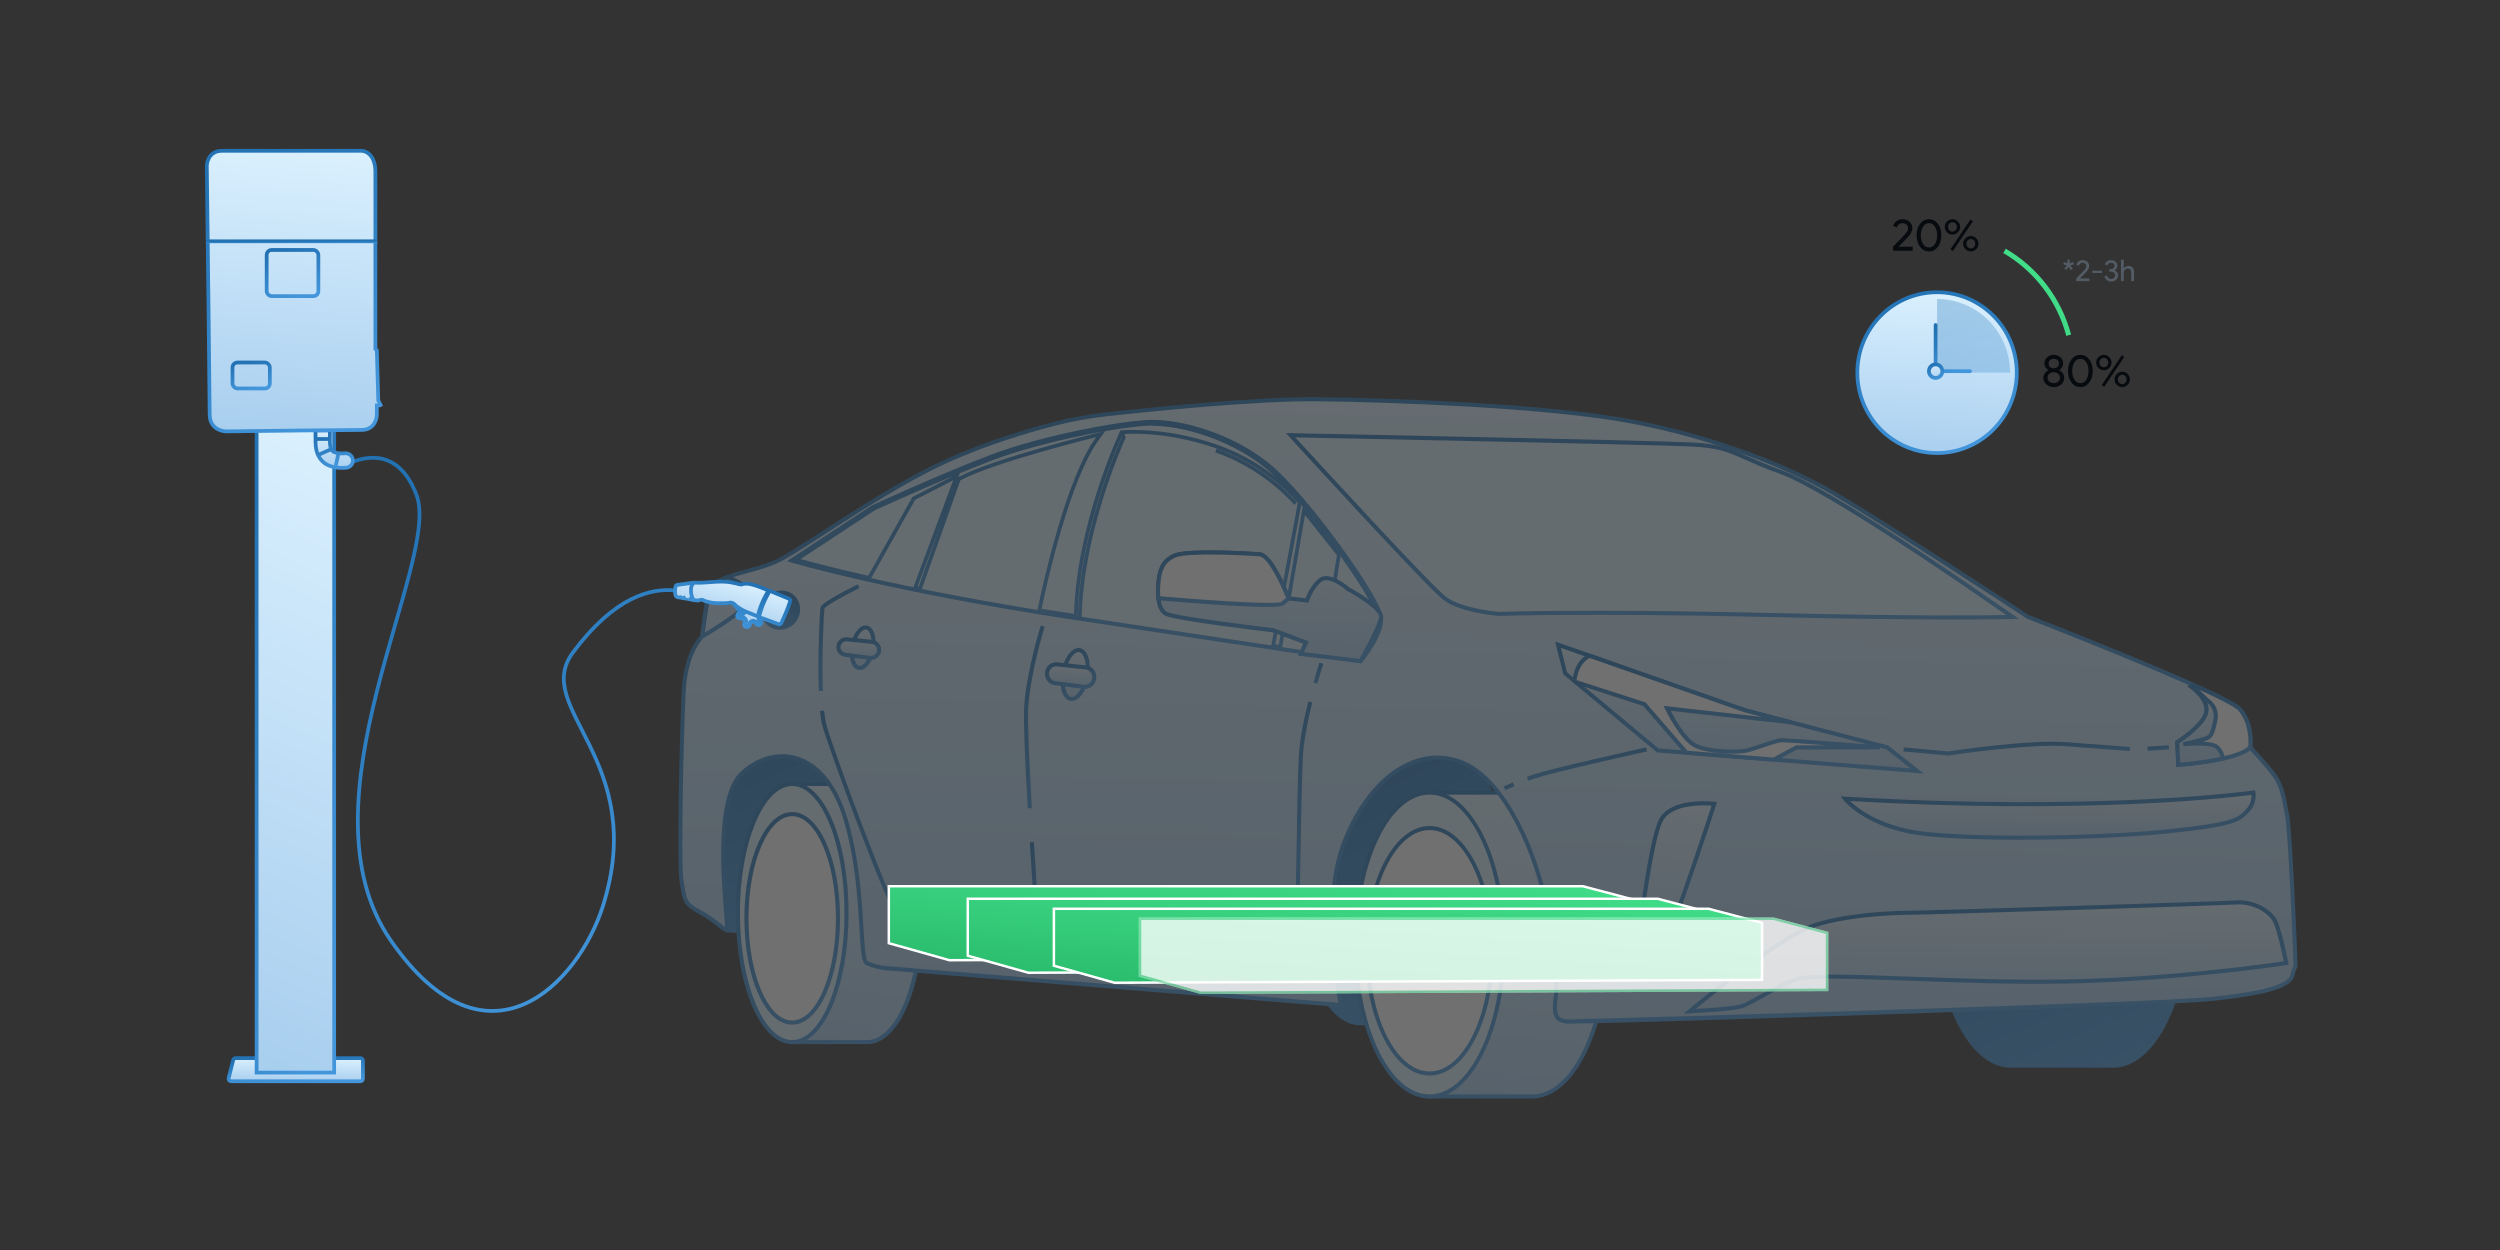 <svg width="1000" height="500" viewBox="0 0 1000 500" fill="none" xmlns="http://www.w3.org/2000/svg">
<rect x="0" y="0" width="1000" height="500" fill="#333333" stroke="none"/>
<g opacity="0.3">
<path d="M290.757 372.058L357.122 378.018C357.122 378.018 350.627 313.205 338.571 298.401C326.515 283.581 300.549 280.814 288.493 304.886C276.437 328.958 290.757 372.074 290.757 372.074V372.058Z" fill="url(#paint0_linear_13665_9053)"/>
<path d="M358.042 378.919L290.151 372.828L289.987 372.32C289.396 370.551 275.7 328.598 287.772 304.509C293.07 293.931 301.6 287.495 311.786 286.365C322.021 285.236 332.535 289.657 339.228 297.877C351.3 312.713 357.681 375.284 357.96 377.937L358.058 378.919H358.042ZM291.381 371.288L356.205 377.102C355.319 368.914 348.905 312.37 337.932 298.893C331.584 291.098 321.628 286.922 311.95 287.987C302.338 289.035 294.268 295.159 289.232 305.23C278.16 327.32 289.839 366.376 291.381 371.288Z" fill="url(#paint1_linear_13665_9053)"/>
<path d="M578.381 300.039H544.165C530.485 300.039 519.397 324.504 519.397 354.667C519.397 384.831 530.485 409.296 544.165 409.296H578.381C592.061 409.296 603.149 384.831 603.149 354.667C603.149 324.504 592.061 300.039 578.381 300.039Z" fill="url(#paint2_linear_13665_9053)"/>
<path d="M578.381 410.114H544.149C530.042 410.114 518.561 385.24 518.561 354.667C518.561 324.094 530.042 299.22 544.149 299.22H578.381C592.488 299.22 603.97 324.094 603.97 354.667C603.97 385.24 592.488 410.114 578.381 410.114ZM544.149 300.858C530.945 300.858 520.201 324.995 520.201 354.667C520.201 384.34 530.945 408.477 544.149 408.477H578.381C591.586 408.477 602.329 384.34 602.329 354.667C602.329 324.995 591.586 300.858 578.381 300.858H544.149Z" fill="url(#paint3_linear_13665_9053)"/>
<path d="M346.92 313.581H316.886V416.845H346.92C358.926 416.845 368.653 393.723 368.653 365.213C368.653 336.703 358.926 313.581 346.92 313.581Z" fill="url(#paint4_linear_13665_9053)"/>
<path d="M346.919 417.663H316.065V312.762H346.919C359.566 312.762 369.473 335.803 369.473 365.213C369.473 394.623 359.566 417.663 346.919 417.663ZM317.706 416.026H346.919C358.45 416.026 367.833 393.231 367.833 365.213C367.833 337.195 358.45 314.4 346.919 314.4H317.706V416.026Z" fill="url(#paint5_linear_13665_9053)"/>
<path d="M316.885 416.845C328.888 416.845 338.618 393.728 338.618 365.213C338.618 336.698 328.888 313.581 316.885 313.581C304.881 313.581 295.151 336.698 295.151 365.213C295.151 393.728 304.881 416.845 316.885 416.845Z" fill="#DAF0FE"/>
<path d="M316.884 417.663C304.237 417.663 294.33 394.623 294.33 365.213C294.33 335.803 304.237 312.762 316.884 312.762C329.53 312.762 339.438 335.803 339.438 365.213C339.438 394.623 329.53 417.663 316.884 417.663ZM316.884 314.4C305.353 314.4 295.97 337.195 295.97 365.213C295.97 393.231 305.353 416.026 316.884 416.026C328.415 416.026 337.797 393.231 337.797 365.213C337.797 337.195 328.415 314.4 316.884 314.4Z" fill="url(#paint6_linear_13665_9053)"/>
<path d="M316.886 409.033C326.996 409.033 335.192 390.367 335.192 367.342C335.192 344.316 326.996 325.65 316.886 325.65C306.776 325.65 298.581 344.316 298.581 367.342C298.581 390.367 306.776 409.033 316.886 409.033Z" fill="white"/>
<path d="M316.885 409.852C306.158 409.852 297.76 391.184 297.76 367.341C297.76 343.499 306.158 324.831 316.885 324.831C327.613 324.831 336.011 343.499 336.011 367.341C336.011 391.184 327.613 409.852 316.885 409.852ZM316.885 326.468C307.241 326.468 299.4 344.809 299.4 367.341C299.4 389.874 307.241 408.214 316.885 408.214C326.53 408.214 334.371 389.874 334.371 367.341C334.371 344.809 326.53 326.468 316.885 326.468Z" fill="url(#paint7_linear_13665_9053)"/>
<path d="M612.858 317.02H571.852V438.607H612.858C629.261 438.607 642.547 411.391 642.547 377.822C642.547 344.252 629.261 317.036 612.858 317.036V317.02Z" fill="url(#paint8_linear_13665_9053)"/>
<path d="M612.858 439.426H571.031V316.201H612.858C629.687 316.201 643.367 343.843 643.367 377.805C643.367 411.768 629.687 439.41 612.858 439.41V439.426ZM572.655 437.789H612.841C628.752 437.789 641.71 410.884 641.71 377.822C641.71 344.76 628.768 317.855 612.841 317.855H572.655V437.805V437.789Z" fill="url(#paint9_linear_13665_9053)"/>
<path d="M571.837 438.591C588.234 438.591 601.526 411.376 601.526 377.806C601.526 344.235 588.234 317.02 571.837 317.02C555.44 317.02 542.148 344.235 542.148 377.806C542.148 411.376 555.44 438.591 571.837 438.591Z" fill="#DAF0FE"/>
<path d="M571.836 439.426C555.007 439.426 541.327 411.784 541.327 377.822C541.327 343.859 555.007 316.218 571.836 316.218C588.666 316.218 602.345 343.859 602.345 377.822C602.345 411.784 588.666 439.426 571.836 439.426ZM571.836 317.839C555.926 317.839 542.967 344.743 542.967 377.805C542.967 410.867 555.926 437.772 571.836 437.772C587.747 437.772 600.705 410.867 600.705 377.805C600.705 344.743 587.763 317.839 571.836 317.839Z" fill="url(#paint10_linear_13665_9053)"/>
<path d="M571.835 429.405C585.641 429.405 596.833 407.425 596.833 380.311C596.833 353.198 585.641 331.218 571.835 331.218C558.029 331.218 546.837 353.198 546.837 380.311C546.837 407.425 558.029 429.405 571.835 429.405Z" fill="white"/>
<path d="M571.835 430.223C557.597 430.223 546.017 407.838 546.017 380.311C546.017 352.784 557.597 330.399 571.835 330.399C586.072 330.399 597.652 352.784 597.652 380.311C597.652 407.838 586.072 430.223 571.835 430.223ZM571.835 332.036C558.499 332.036 547.657 353.685 547.657 380.311C547.657 406.937 558.499 428.586 571.835 428.586C585.17 428.586 596.012 406.937 596.012 380.311C596.012 353.685 585.17 332.036 571.835 332.036Z" fill="url(#paint11_linear_13665_9053)"/>
<path d="M845.32 304.689H804.313C787.91 304.689 774.624 331.905 774.624 365.475C774.624 399.045 787.91 426.26 804.313 426.26H845.32C861.723 426.26 875.009 399.045 875.009 365.475C875.009 331.905 861.723 304.689 845.32 304.689Z" fill="url(#paint12_linear_13665_9053)"/>
<path d="M845.319 427.096H804.312C787.483 427.096 773.803 399.454 773.803 365.491C773.803 331.529 787.483 303.887 804.312 303.887H845.319C862.148 303.887 875.828 331.529 875.828 365.491C875.828 399.454 862.148 427.096 845.319 427.096ZM804.312 305.508C788.402 305.508 775.443 332.413 775.443 365.475C775.443 398.537 788.402 425.442 804.312 425.442H845.319C861.246 425.442 874.188 398.537 874.188 365.475C874.188 332.413 861.23 305.508 845.319 305.508H804.312Z" fill="url(#paint13_linear_13665_9053)"/>
<path d="M442.894 165.678C435.939 166.448 429.034 167.66 422.26 169.396C411.745 172.098 395.539 176.846 379.645 183.937C352.909 195.842 320.398 220.078 310.524 224.597C300.65 229.117 285.428 229.936 283.788 236.502C282.147 243.069 280.901 254.581 280.901 254.581C280.901 254.581 274.323 260.328 273.487 276.343C272.666 292.359 271.436 345.759 272.666 352.751C273.897 359.727 273.487 361.381 279.654 364.656C285.821 367.947 289.528 372.041 290.759 372.041C291.989 372.041 283.771 321.114 296.926 309.193C310.098 297.288 329.846 300.153 338.064 327.271C346.298 354.389 343.412 383.537 346.708 385.191C350.005 386.828 354.123 387.238 354.123 387.238L536.39 402.025C536.39 402.025 527.746 363.002 537.62 337.129C547.495 311.256 566.423 298.106 584.106 304.673C601.804 311.239 614.549 341.649 618.256 361.365C621.963 381.081 623.193 390.938 622.373 397.914C621.553 404.89 621.553 408.182 626.9 408.591C632.248 409.001 866.364 401.615 884.866 399.552C903.385 397.505 915.72 395.032 916.967 390.103C918.197 385.174 918.197 388.056 918.197 385.174C918.197 382.292 916.147 333.412 914.9 326.436C913.67 319.46 912.85 314.531 909.963 310.421C907.076 306.31 900.088 298.925 900.088 298.925C900.088 298.925 901.318 289.886 895.971 283.729C890.624 277.572 811.218 246.753 811.218 246.753C811.218 246.753 754.858 209.777 733.863 197.463C712.884 185.132 679.553 172.818 646.223 167.48C612.892 162.141 558.583 160.078 527.319 159.669C503.338 159.358 461.2 163.632 442.878 165.646L442.894 165.678Z" fill="url(#paint14_linear_13665_9053)"/>
<ellipse cx="312.308" cy="244.074" rx="7.613" ry="7.981" transform="rotate(36.873 312.308 244.074)" fill="url(#paint15_linear_13665_9053)"/>
<path d="M628.097 409.459C627.458 409.459 627.047 409.459 626.834 409.443C624.718 409.279 623.291 408.69 622.373 407.576C620.765 405.627 621.011 402.467 621.553 397.849C622.34 391.217 621.307 382.047 617.452 361.545C614.056 343.434 601.918 312.189 583.826 305.475C566.685 299.105 548.003 312.255 538.391 337.44C528.713 362.789 537.111 401.484 537.193 401.877L537.439 402.958L354.073 388.089C353.876 388.073 349.759 387.647 346.363 385.96C344.658 385.109 344.362 381.13 343.788 371.419C343.132 360.284 342.132 343.45 337.309 327.533C333.438 314.76 326.565 306.425 317.97 304.051C311.114 302.151 303.651 304.264 297.5 309.831C287.642 318.756 290.217 351.245 291.332 365.115C291.841 371.583 291.857 372.14 291.414 372.615L291.168 372.877H290.775C289.954 372.893 288.97 372.123 287.182 370.731C285.28 369.241 282.655 367.194 279.276 365.393C273.42 362.265 273.092 360.284 272.207 354.978C272.108 354.34 271.993 353.652 271.862 352.899C270.583 345.677 271.928 290.819 272.666 276.311C273.42 261.688 278.866 255.432 280.113 254.204C280.326 252.321 281.474 242.365 282.983 236.322C284.164 231.606 291.217 229.674 298.681 227.643C302.65 226.562 306.751 225.432 310.179 223.877C313.788 222.223 320.48 217.9 328.944 212.414C343.067 203.26 362.422 190.733 379.317 183.217C395.178 176.159 411.318 171.377 422.062 168.626C428.722 166.923 435.693 165.662 442.812 164.876C460.149 162.96 503.157 158.572 527.352 158.866C562.65 159.325 615.008 161.65 646.37 166.678C677.486 171.672 711.177 183.2 734.289 196.759C754.71 208.746 809.266 244.493 811.595 246.033C815.843 247.687 891.214 276.999 896.594 283.188C901.548 288.887 901.121 296.764 900.941 298.647C902.253 300.055 908.027 306.261 910.635 309.962C913.554 314.122 914.424 319.051 915.621 325.846L915.703 326.305C916.95 333.379 919 382.784 919 385.191C919 386.73 919 386.861 918.738 387.303C918.623 387.5 918.344 387.975 917.754 390.316C916.376 395.818 904.188 398.242 884.948 400.387C866.856 402.401 647.617 409.443 628.081 409.443L628.097 409.459ZM575.067 302.233C578.184 302.233 581.317 302.79 584.4 303.936C603.132 310.896 615.598 342.779 619.076 361.234C622.963 381.932 623.997 391.217 623.193 398.029C622.717 402.09 622.471 405.087 623.652 406.528C624.259 407.265 625.325 407.674 626.965 407.805H627.015C630.771 407.805 863.903 401.091 884.784 398.766C899.628 397.112 914.965 394.787 916.179 389.94C916.819 387.352 917.163 386.796 917.343 386.485C917.376 386.37 917.376 385.911 917.376 385.207C917.376 382.8 915.342 333.625 914.096 326.616L914.014 326.158C912.849 319.558 911.996 314.793 909.29 310.928C906.485 306.916 899.563 299.597 899.497 299.515L899.235 299.236L899.284 298.843C899.284 298.761 900.399 290.099 895.364 284.286C891.247 279.537 838.331 258.167 810.939 247.539L810.791 247.457C810.233 247.081 754.202 210.367 733.469 198.184C710.521 184.707 677.043 173.26 646.124 168.299C614.844 163.288 562.585 160.962 527.335 160.504C503.207 160.176 460.313 164.565 442.992 166.465C435.955 167.234 429.05 168.479 422.472 170.165C411.778 172.9 395.736 177.649 379.973 184.658C363.209 192.125 343.919 204.619 329.83 213.74C321.3 219.259 314.575 223.615 310.852 225.318C307.309 226.939 303.142 228.085 299.107 229.182C292.12 231.098 285.509 232.9 284.558 236.682C282.95 243.118 281.704 254.532 281.704 254.646L281.671 254.957L281.425 255.17C281.425 255.17 275.094 260.951 274.29 276.36C273.437 292.965 272.256 345.792 273.453 352.571C273.584 353.324 273.699 354.028 273.814 354.667C274.683 359.907 274.88 361.168 280.031 363.903C283.541 365.77 286.215 367.866 288.167 369.389C288.823 369.896 289.528 370.453 290.053 370.813C290.02 369.618 289.84 367.456 289.659 365.196C288.445 349.885 285.903 318.035 296.368 308.57C302.945 302.61 310.966 300.383 318.38 302.43C327.533 304.968 334.8 313.696 338.851 327.025C343.739 343.122 344.74 360.071 345.396 371.288C345.757 377.478 346.134 383.864 347.069 384.454C350.185 386.01 354.138 386.419 354.188 386.419L535.356 401.108C534.06 394.607 527.926 360.218 536.849 336.818C545.099 315.202 559.944 302.2 575.051 302.2L575.067 302.233Z" fill="url(#paint16_linear_13665_9053)"/>
<path d="M754.858 298.942L766.799 308.39L663.117 300.186L626.08 269.368L623.209 257.872L698.088 284.155L754.858 298.942Z" fill="url(#paint17_linear_13665_9053)"/>
<path d="M769.424 309.422L662.806 300.972L662.609 300.809L625.375 269.826L622.062 256.595L698.384 283.385L755.268 298.188L769.44 309.406L769.424 309.422ZM663.446 299.384L764.191 307.375L754.497 299.711L697.891 284.974L624.374 259.166L626.818 268.926L663.446 299.4V299.384Z" fill="url(#paint18_linear_13665_9053)"/>
<path d="M709.488 303.854L718.657 298.942H751.987C751.987 298.942 715.376 296.06 712.9 296.06C710.423 296.06 702.205 299.351 698.908 300.17C695.611 300.989 683.276 300.989 677.929 298.123C672.582 295.241 666.824 283.336 666.824 283.336L716.311 288.904L698.088 284.155L635.889 262.326C630.623 264.652 629.885 271.3 629.803 272.463L630.197 272.79L657.77 281.699L674.583 301.087L709.488 303.854Z" fill="white"/>
<path d="M709.652 304.69L674.173 301.873L657.295 282.403L629.672 273.413L628.951 272.823L628.983 272.397C629.082 271.022 629.886 264.079 635.561 261.573L635.856 261.442L698.367 283.385L716.525 288.118L716.23 289.722L668.252 284.319C669.908 287.463 674.304 295.241 678.323 297.403C683.424 300.137 695.398 300.203 698.712 299.384C699.909 299.089 701.812 298.434 703.829 297.763C707.454 296.535 711.21 295.257 712.9 295.257C715.377 295.257 750.561 298.025 752.053 298.139L751.988 299.777H718.871L709.669 304.706L709.652 304.69ZM674.977 300.301L709.308 303.019L718.444 298.123H730.681C722.118 297.484 713.983 296.879 712.884 296.879C711.473 296.879 707.52 298.221 704.338 299.302C702.287 299.99 700.352 300.661 699.089 300.972C695.497 301.873 683.031 301.808 677.519 298.844C671.992 295.88 666.3 284.188 666.054 283.696L665.414 282.354L704.994 286.808L697.859 284.941L635.905 263.194C631.772 265.225 630.837 270.268 630.64 272.07L658.213 280.978L674.96 300.285L674.977 300.301Z" fill="url(#paint19_linear_13665_9053)"/>
<path d="M867.544 298.173L858.981 298.692L859.081 300.326L867.644 299.808L867.544 298.173Z" fill="url(#paint20_linear_13665_9053)"/>
<path d="M779.166 302.233L761.369 300.579L761.517 298.942L779.117 300.579C781.118 300.284 811.808 295.699 826.931 296.895C838.61 297.812 848.008 298.499 851.994 298.794L851.88 300.432C847.877 300.137 838.495 299.449 826.8 298.532C811.43 297.337 779.576 302.168 779.265 302.217H779.166V302.233Z" fill="url(#paint21_linear_13665_9053)"/>
<path d="M895.985 283.746C894.509 282.059 887.456 278.505 877.992 274.248L876.647 274.723C876.647 274.723 884.044 280.061 882.404 285.399C880.764 290.738 870.889 296.895 870.889 296.895L871.299 305.934C871.299 305.934 895.165 304.297 900.102 298.958C900.102 298.958 901.333 289.919 895.985 283.762V283.746Z" fill="white"/>
<path d="M870.528 306.802L870.053 296.453L870.463 296.207C870.561 296.142 880.091 290.148 881.633 285.154C883.077 280.438 876.237 275.427 876.171 275.378L874.892 274.461L878.041 273.364L878.336 273.495C889.195 278.391 895.182 281.568 896.609 283.205C902.137 289.575 900.972 298.664 900.923 299.057L900.89 299.319L900.709 299.515C895.608 305.034 872.349 306.687 871.365 306.753L870.528 306.818V306.802ZM871.726 297.321L872.07 305.034C876.253 304.69 894.805 302.921 899.299 298.565C899.43 297.075 899.889 289.51 895.346 284.27C894.509 283.32 890.966 281.027 878.927 275.558C881.141 277.638 884.438 281.551 883.175 285.629C881.633 290.623 873.645 296.076 871.709 297.321H871.726Z" fill="url(#paint22_linear_13665_9053)"/>
<path d="M886.932 298.942C884.471 296.485 873.35 297.713 873.35 297.713C873.35 297.713 878.698 296.485 881.585 295.667C884.471 294.848 884.882 294.029 886.112 288.265C887.342 282.517 882.815 280.044 882.815 280.044L877.107 274.542L876.631 274.706C876.631 274.706 884.029 280.044 882.388 285.383C880.748 290.721 870.874 296.878 870.874 296.878L871.284 305.918C871.284 305.918 880.928 305.246 889.228 303.396C888.999 302.217 888.408 300.432 886.915 298.942H886.932Z" fill="url(#paint23_linear_13665_9053)"/>
<path d="M870.528 306.802L870.053 296.453L870.463 296.207C870.561 296.141 880.091 290.148 881.633 285.154C883.077 280.437 876.237 275.427 876.171 275.377L874.892 274.46L877.319 273.609L883.323 279.406C884.061 279.864 888.145 282.697 886.915 288.445C885.668 294.291 885.127 295.503 881.814 296.453C881.6 296.518 881.387 296.567 881.157 296.633C883.798 296.764 886.374 297.222 887.505 298.368C889.129 299.99 889.785 301.906 890.048 303.248L890.195 304.034L889.424 304.215C881.157 306.065 871.447 306.753 871.349 306.753L870.512 306.818L870.528 306.802ZM871.726 297.32L872.07 305.033C874.481 304.837 881.699 304.165 888.243 302.773C887.948 301.758 887.39 300.546 886.341 299.515C884.75 297.926 877.582 298.057 873.432 298.516L873.153 296.911C873.153 296.911 878.517 295.683 881.338 294.864C883.7 294.193 884.044 293.882 885.291 288.085C886.127 284.155 883.979 281.944 882.929 281.125C883.47 282.533 883.651 284.073 883.159 285.628C881.617 290.623 873.629 296.076 871.693 297.32H871.726Z" fill="url(#paint24_linear_13665_9053)"/>
<path d="M901.333 317.02C901.333 317.02 841.676 325.65 737.995 319.493C737.995 319.493 745.409 328.941 763.911 332.642C782.43 336.343 837.969 335.524 866.363 332.642C894.756 329.76 895.576 327.713 898.873 324.422C902.17 321.13 901.333 317.02 901.333 317.02Z" fill="url(#paint25_linear_13665_9053)"/>
<path d="M807.428 335.901C789.287 335.901 772.556 335.18 763.764 333.428C745.163 329.711 737.667 320.377 737.356 319.984L736.24 318.559L738.061 318.674C840.463 324.749 900.645 316.299 901.236 316.218L902.006 316.103L902.154 316.856C902.187 317.036 903.023 321.441 899.464 324.995L899.038 325.421C895.921 328.581 893.871 330.661 866.462 333.444C851.945 334.918 828.719 335.901 807.428 335.901ZM740.013 320.426C742.9 323.177 750.445 329.105 764.076 331.823C781.774 335.36 836.658 334.804 866.281 331.823C893.1 329.105 894.986 327.189 897.857 324.291L898.299 323.848C900.432 321.72 900.661 319.198 900.612 317.953C893.001 318.952 834.788 325.912 740.029 320.426H740.013Z" fill="url(#paint26_linear_13665_9053)"/>
<path d="M914.506 385.207C914.506 385.207 871.711 391.774 826.046 392.592C780.381 393.411 726.891 388.482 718.247 391.774C709.603 395.065 700.549 401.222 696.858 402.45C693.151 403.679 675.879 404.497 675.879 404.497C675.879 404.497 711.67 374.514 726.071 369.994C740.473 365.475 759.402 365.065 764.749 365.065C770.096 365.065 888.18 361.365 894.757 360.955C901.335 360.546 907.929 364.247 909.979 368.357C912.029 372.467 914.506 385.191 914.506 385.191V385.207Z" fill="url(#paint27_linear_13665_9053)"/>
<path d="M673.484 405.447L675.354 403.892C676.814 402.663 711.44 373.744 725.826 369.241C740.883 364.509 760.895 364.279 764.749 364.279C770.753 364.279 888.574 360.562 894.708 360.169C901.942 359.727 908.651 363.886 910.717 368.013C912.801 372.172 915.212 384.536 915.31 385.06L915.474 385.895L914.638 386.026C914.211 386.091 871.269 392.609 826.063 393.428C805.346 393.804 783.35 393.002 763.962 392.298C741.129 391.463 723.103 390.824 718.543 392.543C713.622 394.41 708.521 397.26 704.42 399.536C701.254 401.288 698.761 402.68 697.121 403.237C693.348 404.481 676.634 405.3 675.912 405.333L673.484 405.447ZM895.758 361.758C895.447 361.758 895.118 361.758 894.807 361.79C888.656 362.167 770.736 365.901 764.733 365.901C760.911 365.901 741.129 366.13 726.301 370.797C714.114 374.629 685.885 397.341 678.29 403.564C683.178 403.286 693.857 402.598 696.579 401.681C698.072 401.19 700.631 399.765 703.6 398.111C707.75 395.802 712.917 392.936 717.936 391.02C722.807 389.17 740.982 389.825 763.995 390.66C783.366 391.364 805.313 392.167 825.997 391.79C867.578 391.037 907.257 385.453 913.506 384.536C912.915 381.654 910.898 372.107 909.225 368.75C907.47 365.262 901.762 361.774 895.742 361.774L895.758 361.758Z" fill="url(#paint28_linear_13665_9053)"/>
<path d="M685.738 321.54C685.738 321.54 663.102 390.955 660.232 390.136C657.345 389.318 654.474 386.026 654.474 384.389C654.474 382.751 659.821 336.736 664.349 328.123C668.876 319.493 685.738 321.556 685.738 321.556V321.54Z" fill="url(#paint29_linear_13665_9053)"/>
<path d="M660.378 390.988C660.247 390.988 660.132 390.955 660.001 390.922C656.786 390.005 653.653 386.403 653.653 384.389C653.653 382.505 659.001 336.523 663.626 327.73C668.367 318.707 685.13 320.639 685.852 320.721L686.836 320.836L686.524 321.785C686.475 321.966 680.8 339.34 674.846 356.403C663.774 388.155 661.576 390.972 660.378 390.972V390.988ZM681.489 322.146C676.355 322.146 667.94 323.03 665.07 328.483C660.756 336.72 655.294 382.473 655.294 384.372C655.294 385.453 657.574 388.335 660.165 389.252C663.085 386.108 676.486 347.2 684.638 322.26C683.9 322.211 682.801 322.146 681.489 322.146Z" fill="url(#paint30_linear_13665_9053)"/>
<path d="M611.301 312.304L610.743 310.765C611.727 310.405 612.794 310.028 613.893 309.668C621.257 307.211 656.901 299.302 658.41 298.958L658.77 300.563C658.393 300.645 621.7 308.8 614.417 311.223C613.318 311.584 612.285 311.944 611.301 312.304Z" fill="url(#paint31_linear_13665_9053)"/>
<path d="M602.182 316.103L601.443 314.646C601.443 314.646 602.821 313.958 605.134 312.975L605.774 314.482C603.51 315.448 602.198 316.103 602.182 316.103Z" fill="url(#paint32_linear_13665_9053)"/>
<path d="M599.341 245.541C599.341 245.541 584.53 244.313 577.952 239.384C571.375 234.455 516.229 174.079 516.229 174.079C516.229 174.079 659.408 176.961 676.287 177.78C693.165 178.599 693.149 181.89 712.487 188.866C731.826 195.842 793.123 238.565 793.123 238.565L805.048 246.786C805.048 246.786 776.245 247.605 706.304 245.967C636.362 244.33 599.325 245.558 599.325 245.558L599.341 245.541Z" fill="#DAF0FE"/>
<path d="M781.921 247.801C765.912 247.801 741.177 247.605 706.304 246.786C637.183 245.165 599.752 246.36 599.375 246.376H599.326H599.276C598.67 246.327 584.153 245.066 577.461 240.056C570.9 235.143 517.886 177.109 515.639 174.636L514.359 173.228L516.262 173.26C517.689 173.293 659.639 176.142 676.337 176.961C687.802 177.518 691.673 179.237 698.71 182.381C702.155 183.904 706.419 185.82 712.767 188.113C731.991 195.056 791.09 236.175 793.6 237.91L807.591 247.539L805.082 247.605C804.934 247.605 797.651 247.801 781.921 247.801ZM638.577 244.297C655.8 244.297 678.502 244.493 706.337 245.148C764.108 246.507 794.059 246.18 802.507 246.016L792.665 239.237C792.058 238.811 731.22 196.497 712.209 189.636C705.812 187.327 701.498 185.411 698.037 183.872C690.951 180.727 687.392 179.139 676.238 178.599C660.639 177.845 535.191 175.291 518.116 174.947C526.465 184.068 572.54 234.341 578.429 238.746C584.563 243.347 598.456 244.657 599.358 244.739C600.293 244.706 613.727 244.297 638.577 244.297Z" fill="url(#paint33_linear_13665_9053)"/>
<path d="M544.212 264.439C544.212 264.439 552.856 254.171 552.446 247.179C552.036 240.203 522.413 198.298 507.191 185.984C491.969 173.653 472.22 168.724 461.116 168.724C450.011 168.724 417.091 174.882 396.522 182.693C375.953 190.504 349.2 202.818 349.2 202.818L316.689 224.172C316.689 224.172 356.597 236.077 430.246 247.179C503.894 258.265 544.212 264.439 544.212 264.439Z" fill="#DAF0FE"/>
<path d="M544.541 265.323L544.082 265.257C543.672 265.192 502.911 258.969 430.115 248.014C357.254 237.043 316.838 225.105 316.444 224.99L314.755 224.483L348.725 202.163C349.102 201.983 375.839 189.685 396.195 181.956C417.272 173.948 450.094 167.938 461.084 167.938C473.156 167.938 492.889 173.391 507.684 185.378C522.824 197.627 552.792 239.564 553.251 247.163C553.677 254.384 545.197 264.553 544.836 264.995L544.541 265.339V265.323ZM318.626 223.893C327.008 226.251 365.981 236.682 430.362 246.377C499.007 256.709 539.161 262.834 543.869 263.554C545.345 261.72 551.972 253.107 551.627 247.228C551.25 240.727 522.201 199.183 506.667 186.606C492.183 174.882 472.894 169.543 461.1 169.543C450.225 169.543 417.715 175.52 396.801 183.462C376.495 191.175 349.808 203.44 349.545 203.571L318.642 223.893H318.626Z" fill="url(#paint34_linear_13665_9053)"/>
<path d="M449.158 173.637C448.479 173.318 448.479 173.319 448.479 173.319L448.478 173.321L448.475 173.326L448.465 173.348L448.427 173.43C448.393 173.503 448.343 173.611 448.279 173.754C448.149 174.038 447.96 174.459 447.719 175.007C447.237 176.103 446.549 177.707 445.721 179.745C444.067 183.82 441.856 189.632 439.625 196.585C435.237 210.265 430.764 228.397 430.333 246.42C425.3 245.66 420.443 244.9 415.721 244.14C417.031 237.857 419.877 224.968 423.809 211.6C427.92 197.628 433.184 183.257 439.066 175.312L440.301 173.644L438.285 174.137L438.463 174.865C438.285 174.137 438.285 174.137 438.285 174.137L438.283 174.137L438.278 174.139L438.255 174.144L438.168 174.165C438.091 174.184 437.976 174.213 437.827 174.25C437.527 174.324 437.086 174.434 436.521 174.576C435.389 174.86 433.758 175.275 431.756 175.795C427.754 176.836 422.271 178.301 416.349 179.998C404.535 183.384 390.88 187.718 383.803 191.462L383.545 191.599L383.447 191.874L367.982 235.493C367.337 235.365 366.7 235.236 366.069 235.108L381.97 192.387L382.644 190.575L380.924 191.458L365.703 199.269L365.502 199.372L365.391 199.569L347.655 231.161C337.631 228.899 329.982 226.985 324.819 225.63C322.19 224.94 320.205 224.396 318.879 224.023C318.727 223.981 318.583 223.94 318.449 223.902L349.548 203.476L349.574 203.464L349.801 203.36C350.002 203.268 350.299 203.132 350.684 202.956C351.455 202.604 352.579 202.093 353.993 201.456C356.821 200.18 360.805 198.398 365.432 196.372C374.687 192.318 386.504 187.293 396.771 183.394C407.004 179.508 420.334 176.025 432.503 173.514C444.687 170.999 455.629 169.474 461.099 169.474C472.048 169.474 491.626 174.354 506.702 186.567L507.427 187.154L507.456 187.097C514.962 193.437 525.718 206.478 534.782 218.959C539.454 225.391 543.658 231.649 546.716 236.728C548.246 239.268 549.483 241.502 550.348 243.31C551.23 245.155 551.672 246.45 551.714 247.157C551.807 248.754 551.384 250.591 550.649 252.49C549.918 254.379 548.901 256.276 547.86 257.973C546.82 259.669 545.767 261.151 544.973 262.21C544.576 262.739 544.245 263.161 544.013 263.45C543.98 263.492 543.948 263.531 543.919 263.568L543.332 263.479L542.125 263.296C541.614 263.218 541.015 263.128 540.33 263.024C537.802 262.64 534.092 262.076 529.243 261.338L535.504 222.194L535.557 221.867L535.35 221.608L522.589 205.593L521.548 204.287L521.264 205.932L512.121 258.757C511.807 258.71 511.491 258.663 511.173 258.616C510.54 258.522 509.899 258.426 509.251 258.328L519.853 201.285L519.916 200.947L519.7 200.678L519.116 201.148C519.7 200.678 519.7 200.678 519.7 200.678L519.699 200.677L519.697 200.674L519.69 200.665L519.662 200.631C519.638 200.602 519.603 200.559 519.556 200.503C519.463 200.392 519.325 200.23 519.144 200.022C518.78 199.607 518.239 199.008 517.526 198.268C516.1 196.788 513.981 194.741 511.203 192.462C505.649 187.906 497.446 182.414 486.855 178.678L486.854 178.677C476.283 174.959 466.855 173.511 460.065 172.994C456.67 172.735 453.933 172.708 452.041 172.747C451.095 172.766 450.36 172.802 449.86 172.833C449.609 172.848 449.417 172.862 449.287 172.873C449.222 172.878 449.172 172.883 449.138 172.886L449.099 172.889L449.088 172.89L449.085 172.891L449.084 172.891C449.084 172.891 449.084 172.891 449.158 173.637ZM449.158 173.637L448.479 173.318L448.66 172.933L449.084 172.891L449.158 173.637Z" stroke="url(#paint35_linear_13665_9053)" stroke-width="1.5"/>
<path d="M518.247 201.426C516.509 199.396 505.24 186.852 486.344 180.204M449.717 174.456C447.781 178.713 432.461 213.626 431.903 247.343M551.627 247.228C551.348 242.413 535.337 218.371 520.741 201.116M520.38 200.69C515.399 194.831 510.6 189.79 506.667 186.606C492.183 174.882 472.894 169.543 461.1 169.543" stroke="url(#paint36_linear_13665_9053)" stroke-width="1.5"/>
<path d="M539.275 235.684C539.275 235.684 531.878 229.117 528.171 231.983C524.464 234.865 522.823 240.203 522.823 240.203L515.409 239.384C515.409 239.384 508.832 222.125 503.895 221.715C498.957 221.306 475.501 220.078 470.154 222.125C464.807 224.172 463.987 228.691 463.577 231.573C463.166 234.455 462.346 243.478 466.463 245.542C470.581 247.589 509.258 252.108 509.258 252.108L522.43 257.037L520.379 261.557L544.245 264.439C544.245 264.439 551.659 251.289 552.479 247.179C553.3 243.069 539.308 235.684 539.308 235.684H539.275Z" fill="url(#paint37_linear_13665_9053)"/>
<path d="M544.655 265.323L519.133 262.245L521.281 257.512L509.029 252.927C506.388 252.616 470.203 248.342 466.07 246.279C461.362 243.92 462.33 234.341 462.74 231.459C463.101 228.921 463.855 223.664 469.842 221.355C475.583 219.145 500.401 220.602 503.944 220.897C508.93 221.306 514.737 235.422 515.983 238.615L522.249 239.303C522.823 237.747 524.529 233.751 527.662 231.328C531.681 228.2 538.882 234.243 539.751 234.996C542.359 236.388 554.136 242.905 553.25 247.343C552.414 251.535 545.229 264.291 544.934 264.832L544.672 265.307L544.655 265.323ZM521.56 260.885L543.77 263.555C545.098 261.164 550.938 250.52 551.643 247.015C552.135 244.592 544.475 239.352 538.898 236.404L538.734 236.29C536.815 234.587 531.271 230.624 528.679 232.621C525.234 235.307 523.627 240.383 523.611 240.433L523.414 241.071L514.835 240.121L514.655 239.647C512.178 233.162 507.06 222.78 503.829 222.501C498.186 222.027 475.485 220.929 470.449 222.862C465.364 224.81 464.725 229.265 464.38 231.655C463.642 236.781 463.839 243.282 466.808 244.772C470.072 246.41 498.613 250.012 509.324 251.257L509.521 251.306L523.512 256.546L521.56 260.836V260.885Z" fill="url(#paint38_linear_13665_9053)"/>
<path d="M512.93 241.448L515.39 239.401C515.39 239.401 508.813 222.141 503.876 221.732C498.938 221.322 475.483 220.094 470.135 222.141C464.788 224.188 463.968 228.708 463.558 231.59C463.345 233.096 463.016 236.289 463.345 239.286C474.826 240.269 510.847 243.167 512.93 241.448Z" fill="white"/>
<path d="M506.583 242.774C498.71 242.774 484.226 241.89 463.28 240.105L462.607 240.056L462.542 239.384C462.181 236.011 462.607 232.49 462.755 231.492C463.116 228.953 463.87 223.697 469.857 221.388C475.598 219.177 500.416 220.635 503.959 220.929C509.257 221.372 515.49 237.305 516.179 239.122L516.392 239.663L513.472 242.086C512.915 242.545 510.618 242.791 506.6 242.791L506.583 242.774ZM464.1 238.517C491.689 240.842 510.618 241.743 512.423 240.793L514.424 239.139C511.881 232.638 506.944 222.813 503.811 222.551C498.169 222.076 475.467 220.979 470.431 222.911C465.347 224.859 464.707 229.314 464.362 231.704C464.231 232.589 463.87 235.553 464.1 238.533V238.517Z" fill="url(#paint39_linear_13665_9053)"/>
<path d="M526.925 273.478L525.35 273.036C526.712 268.27 527.778 265.044 527.794 265.012L529.352 265.536C529.352 265.536 528.27 268.778 526.925 273.494V273.478Z" fill="url(#paint40_linear_13665_9053)"/>
<path d="M513.752 390.136C510.685 390.136 370.146 373.859 368.818 373.695C365.898 373.335 364.487 372.369 361.929 370.617C361.42 370.273 360.862 369.88 360.223 369.471C356.073 366.703 331.501 299.351 329.025 290.557C328.615 289.067 328.254 286.988 327.991 284.384L329.631 284.22C329.894 286.742 330.222 288.723 330.616 290.132C333.781 301.414 357.746 365.704 361.141 368.128C361.781 368.553 362.339 368.947 362.863 369.29C365.275 370.944 366.488 371.779 369.015 372.107C370.327 372.271 510.849 388.531 513.736 388.531C516.065 388.531 516.689 388.138 517.459 384.258C517.886 382.129 518.214 362.642 518.542 343.794C518.821 327.025 519.116 309.7 519.51 302.626C519.821 296.846 521.101 289.428 523.315 280.585L524.906 280.978C522.725 289.722 521.462 297.026 521.15 302.724C520.773 309.766 520.478 327.075 520.182 343.827C519.838 363.624 519.526 382.309 519.067 384.585C518.247 388.712 517.312 390.169 513.736 390.169L513.752 390.136Z" fill="url(#paint41_linear_13665_9053)"/>
<path d="M327.517 276.426C326.992 262.326 327.91 244.133 328.222 242.889C328.632 241.235 336.522 236.994 343.05 233.735L343.788 235.192C337.358 238.402 330.371 242.332 329.797 243.347C329.583 244.33 328.632 262.081 329.157 276.36L327.517 276.426Z" fill="url(#paint42_linear_13665_9053)"/>
<path d="M415.829 374.121H414.189V372.074C414.189 371.649 413.926 367.587 413.549 361.971C413.123 355.502 412.532 346.545 411.925 336.949L413.566 336.851C414.156 346.447 414.763 355.388 415.189 361.856C415.632 368.439 415.829 371.616 415.829 372.074V374.121Z" fill="url(#paint43_linear_13665_9053)"/>
<path d="M411.106 323.341C409.843 301.578 409.367 287.97 409.662 282.878C410.482 268.975 416.223 250.421 416.289 250.225L417.864 250.716C417.798 250.896 412.123 269.27 411.319 282.976C411.024 288.003 411.499 301.562 412.762 323.259L411.122 323.358L411.106 323.341Z" fill="url(#paint44_linear_13665_9053)"/>
<path d="M349.102 259.887C348.233 264.341 345.723 267.599 343.493 267.174C341.262 266.748 340.163 262.785 341.016 258.331C341.869 253.877 344.395 250.618 346.626 251.044C348.856 251.47 349.955 255.432 349.102 259.887Z" fill="url(#paint45_linear_13665_9053)"/>
<path d="M343.92 268.025C343.723 268.025 343.542 268.009 343.362 267.976C341.968 267.697 340.885 266.469 340.327 264.472C339.819 262.687 339.803 260.443 340.245 258.167C341.213 253.189 344.1 249.701 346.807 250.241C349.529 250.765 350.891 255.072 349.923 260.05C349.48 262.326 348.611 264.39 347.479 265.863C346.396 267.272 345.15 268.025 343.92 268.025ZM346.249 251.813C344.723 251.813 342.624 254.417 341.836 258.478C341.443 260.509 341.459 262.49 341.902 264.029C342.279 265.372 342.919 266.224 343.674 266.355C344.428 266.502 345.33 265.945 346.183 264.848C347.167 263.571 347.922 261.753 348.316 259.723C349.152 255.449 348.02 252.124 346.495 251.83C346.413 251.83 346.331 251.813 346.249 251.813Z" fill="url(#paint46_linear_13665_9053)"/>
<path d="M348.742 256.759L338.819 255.744C337.064 255.563 335.505 256.874 335.39 258.642C335.276 260.296 336.473 261.737 338.113 261.95L348.004 263.178C349.94 263.424 351.646 261.917 351.646 259.968C351.646 258.315 350.399 256.923 348.742 256.759Z" fill="url(#paint47_linear_13665_9053)"/>
<path d="M348.413 264.013C348.249 264.013 348.085 264.013 347.905 263.98L338.014 262.752C335.947 262.49 334.422 260.656 334.569 258.576C334.635 257.496 335.144 256.529 335.964 255.825C336.784 255.138 337.834 254.81 338.916 254.925L348.84 255.94C350.923 256.153 352.481 257.889 352.481 259.968C352.481 261.131 351.989 262.228 351.103 262.998C350.365 263.653 349.398 264.013 348.413 264.013ZM338.506 256.546C337.965 256.546 337.44 256.742 337.03 257.086C336.554 257.496 336.259 258.069 336.21 258.691C336.128 259.903 337.013 260.967 338.227 261.131L348.118 262.359C348.807 262.441 349.496 262.228 350.021 261.77C350.546 261.311 350.841 260.656 350.841 259.968C350.841 258.724 349.906 257.692 348.676 257.578L338.752 256.562C338.752 256.562 338.588 256.562 338.506 256.562V256.546Z" fill="url(#paint48_linear_13665_9053)"/>
<path d="M434.756 270.776C433.756 276.163 430.836 280.11 428.228 279.586C425.636 279.062 424.34 274.264 425.357 268.876C426.358 263.489 429.278 259.542 431.886 260.066C434.477 260.59 435.773 265.388 434.756 270.776Z" fill="url(#paint49_linear_13665_9053)"/>
<path d="M428.703 280.437C428.49 280.437 428.277 280.421 428.08 280.372C424.996 279.749 423.454 274.624 424.57 268.712C425.324 264.717 427.096 261.36 429.228 259.935C430.163 259.313 431.147 259.067 432.066 259.264C435.149 259.886 436.691 265.012 435.576 270.923C434.821 274.919 433.05 278.276 430.918 279.7C430.196 280.192 429.441 280.437 428.703 280.437ZM431.426 260.836C431.016 260.836 430.59 260.983 430.13 261.294C428.392 262.473 426.833 265.503 426.177 269.023C425.193 274.313 426.554 278.407 428.408 278.767C428.9 278.865 429.441 278.718 429.999 278.341C431.738 277.162 433.296 274.133 433.952 270.612C434.936 265.323 433.575 261.229 431.721 260.869C431.623 260.852 431.524 260.836 431.41 260.836H431.426Z" fill="url(#paint50_linear_13665_9053)"/>
<path d="M434.347 266.977L422.8 265.748C420.75 265.536 418.945 267.124 418.798 269.253C418.666 271.251 420.061 273.003 421.98 273.248L433.494 274.738C435.742 275.033 437.726 273.216 437.726 270.858C437.726 268.86 436.267 267.173 434.347 266.977Z" fill="url(#paint51_linear_13665_9053)"/>
<path d="M433.953 275.59C433.756 275.59 433.576 275.59 433.379 275.557L421.864 274.067C419.535 273.772 417.813 271.627 417.977 269.204C418.059 267.943 418.649 266.747 419.6 265.945C420.519 265.159 421.684 264.815 422.881 264.93L434.429 266.158C436.774 266.404 438.546 268.434 438.546 270.858C438.546 272.25 437.955 273.56 436.938 274.46C436.102 275.197 435.052 275.59 433.969 275.59H433.953ZM422.422 266.551C421.782 266.551 421.175 266.78 420.667 267.206C420.043 267.73 419.666 268.483 419.617 269.318C419.518 270.874 420.601 272.25 422.077 272.446L433.592 273.936C434.412 274.034 435.216 273.789 435.839 273.248C436.512 272.659 436.889 271.791 436.889 270.874C436.889 269.286 435.757 267.959 434.248 267.795L422.701 266.567C422.602 266.567 422.504 266.567 422.405 266.567L422.422 266.551Z" fill="url(#paint52_linear_13665_9053)"/>
<path d="M279.899 256.104L280.079 254.499C280.129 254.024 281.342 242.872 282.983 236.322C283.819 232.982 287.608 231.197 290.807 230.018L291.118 229.903L291.414 230.034C298.68 233.211 302.108 236.027 301.879 238.648C301.452 243.347 284.672 253.336 281.31 255.301L279.915 256.12L279.899 256.104ZM291.053 231.672C287.116 233.162 285.049 234.767 284.557 236.715C283.311 241.693 282.294 249.652 281.884 253.042C289.38 248.555 299.976 241.3 300.222 238.5C300.37 236.83 296.941 234.292 291.036 231.672H291.053Z" fill="url(#paint53_linear_13665_9053)"/>
</g>
<path d="M140.564 184.935C144.13 183.59 159.053 177.677 166.669 198.194C176.512 224.711 117.883 320.979 156.398 376.319C194.914 431.659 231.328 393.244 241.094 362.648C259.848 303.891 212.46 283.51 229.15 261.028C245.84 238.546 260.626 235.068 270.392 236.223" stroke="url(#paint54_linear_13665_9053)" stroke-width="1.5"/>
<path d="M93.269 424.021C93.38 423.575 93.78 423.262 94.24 423.262H144.159C144.712 423.262 145.159 423.71 145.159 424.262V431.499C145.159 432.051 144.712 432.499 144.159 432.499H92.439C91.789 432.499 91.312 431.888 91.469 431.257L93.269 424.021Z" fill="url(#paint55_linear_13665_9053)" stroke="url(#paint56_linear_13665_9053)" stroke-width="1.5"/>
<rect x="102.649" y="169.258" width="31.021" height="259.778" fill="url(#paint57_linear_13665_9053)" stroke="url(#paint58_linear_13665_9053)" stroke-width="1.5"/>
<path fill-rule="evenodd" clip-rule="evenodd" d="M131.952 172.145L131.952 175.031C131.952 175.215 131.951 175.394 131.95 175.569C131.946 176.367 131.943 177.089 132.016 177.831C132.103 178.713 132.283 179.368 132.552 179.843C132.785 180.256 133.141 180.637 133.848 180.927C134.618 181.244 135.917 181.492 138.05 181.329C139.632 181.209 141.012 182.4 141.131 183.99C141.251 185.579 140.066 186.965 138.484 187.086C135.794 187.29 133.532 187.034 131.676 186.272C129.755 185.484 128.417 184.213 127.559 182.698C126.737 181.246 126.428 179.699 126.3 178.401C126.194 177.33 126.201 176.252 126.205 175.452C126.206 175.301 126.207 175.159 126.207 175.03L126.208 172.143L131.952 172.145Z" fill="url(#paint59_linear_13665_9053)" stroke="url(#paint60_linear_13665_9053)" stroke-width="1.5"/>
<path d="M131.946 175.608H126.776M132.52 179.649L127.35 181.958M135.393 181.381L134.244 186.576" stroke="url(#paint61_linear_13665_9053)" stroke-width="1.5"/>
<path d="M152.197 161.995L151.875 162.157H151.478H150.728V162.907V165.794C150.728 166.829 150.413 168.398 149.49 169.687C148.594 170.937 147.096 171.971 144.585 171.971C139.064 171.971 106.281 172.356 90.581 172.549C89.457 172.548 87.757 172.202 86.358 171.19C84.995 170.204 83.868 168.553 83.868 165.794C83.868 159.784 83.102 97.09 82.719 66.497C82.72 65.461 83.035 63.895 83.957 62.608C84.853 61.358 86.351 60.324 88.862 60.324H144.585C145.443 60.324 146.823 60.709 147.99 61.938C149.146 63.154 150.154 65.262 150.154 68.81V139.239V139.548L150.372 139.768L150.737 140.135L151.303 160.042L151.308 160.207L151.381 160.355L152.197 161.995Z" fill="url(#paint62_linear_13665_9053)" stroke="url(#paint63_linear_13665_9053)" stroke-width="1.5"/>
<path d="M82.543 96.52H150.903" stroke="url(#paint64_linear_13665_9053)" stroke-width="1.5"/>
<rect x="106.67" y="99.984" width="20.68" height="18.473" rx="2" stroke="url(#paint65_linear_13665_9053)" stroke-width="1.5"/>
<rect x="93" y="145" width="14.936" height="10.391" rx="2" stroke="url(#paint66_linear_13665_9053)" stroke-width="1.5"/>
<path d="M278.982 240.199C279.18 240.208 279.734 240.164 280.369 239.917C280.886 239.709 281.383 240.204 281.711 240.297C282.038 240.389 284.035 241.203 286.665 241.273C289.295 241.343 291.154 241.265 291.322 241.17C291.579 241.137 292.428 240.88 292.882 241.15C293.661 241.856 295.41 243.627 296.166 245.062L296.013 245.231C295.756 245.182 295.204 245.194 295.052 245.634C294.863 246.184 294.845 246.498 294.939 246.667C295.033 246.836 295.217 247.314 295.918 247.335C296.619 247.355 297.292 247.475 297.569 247.873C297.846 248.271 297.969 248.589 297.83 249.083C297.692 249.576 297.508 250.234 297.985 250.547C298.463 250.859 299.248 251.081 299.792 250.277C300.246 249.411 300.123 248.844 301 248.737C301.878 248.631 302.155 249.028 302.249 249.197C302.343 249.366 302.987 250.471 303.952 249.927C304.724 249.493 304.641 248.856 304.503 248.592C304.348 248.347 304.1 247.711 304.348 247.128C304.945 247.309 306.348 247.758 307.182 248.108C308.017 248.458 310.24 249.257 311.247 249.613C311.562 249.75 312.272 249.839 312.59 249.106C312.909 248.372 313.865 246.236 314.304 245.26C314.49 244.804 314.94 243.693 315.248 242.9C315.555 242.106 315.964 240.89 316.13 240.38C316.215 240.203 316.17 239.76 315.309 239.403C314.448 239.045 310.163 237.26 308.128 236.412C308.07 236.408 307.945 236.41 307.904 236.455L307.873 236.439L307.441 236.218C305.984 235.616 302.925 234.379 302.342 234.242C301.72 234.066 299.826 233.388 298.14 233.479C296.454 233.57 297.199 234.065 295.576 233.677C293.954 233.289 291.578 232.439 286.595 232.698C281.613 232.956 281.608 233.097 280.371 233.102C279.381 233.106 278.149 233.088 277.657 233.079L277.512 233.09L276.574 233.163L270.682 234.017C270.525 234.031 270.191 234.282 270.112 235.169C270.014 236.277 269.898 237.7 270.405 238.411C270.682 238.809 270.878 238.865 271.149 238.906C271.366 238.939 271.623 238.981 271.724 238.997C271.842 238.995 272.106 238.971 272.214 238.888C272.349 238.784 272.145 239.01 272.603 239.14C273.061 239.269 273.215 239.348 273.56 239.127C273.618 239.214 273.823 239.4 274.178 239.443L274.458 239.452C274.574 239.461 274.818 239.454 274.874 239.356C274.869 239.414 274.967 239.553 275.393 239.645C275.498 239.675 275.683 239.704 275.762 239.714C275.872 239.745 276.116 239.764 276.22 239.595C276.234 239.67 276.336 239.834 276.632 239.889C276.927 239.944 277.138 239.973 277.207 239.981L277.309 239.993L278.982 240.199Z" fill="url(#paint67_linear_13665_9053)"/>
<path d="M292.882 241.15C292.428 240.88 291.579 241.137 291.322 241.171C291.154 241.265 289.295 241.343 286.665 241.273C284.035 241.203 282.038 240.389 281.711 240.297C281.383 240.204 280.886 239.709 280.369 239.917C279.734 240.164 279.18 240.208 278.982 240.199L277.309 239.993M292.882 241.15C293.661 241.856 295.41 243.627 296.166 245.062L296.013 245.231M292.882 241.15C293.302 241.163 294.038 241.939 294.479 242.383C294.832 242.739 296.505 243.726 297.298 244.175M296.013 245.231C295.756 245.182 295.204 245.194 295.052 245.634C294.863 246.184 294.845 246.498 294.939 246.667C295.033 246.836 295.217 247.314 295.918 247.335C296.619 247.355 297.292 247.475 297.569 247.873C297.846 248.271 297.969 248.589 297.83 249.083C297.692 249.576 297.508 250.234 297.985 250.547C298.463 250.859 299.248 251.081 299.792 250.277C300.246 249.411 300.123 248.844 301 248.737C301.878 248.631 302.155 249.028 302.249 249.197C302.343 249.366 302.987 250.471 303.952 249.927C304.724 249.493 304.641 248.856 304.503 248.592C304.348 248.347 304.1 247.711 304.348 247.128M296.013 245.231C296.745 245.24 297.175 244.531 297.298 244.175M304.348 247.128C304.945 247.309 306.348 247.758 307.182 248.108C308.017 248.458 310.24 249.257 311.247 249.613C311.562 249.75 312.272 249.839 312.59 249.106C312.909 248.372 313.865 246.236 314.304 245.26C314.49 244.804 314.94 243.693 315.248 242.9C315.555 242.106 315.964 240.89 316.13 240.38C316.215 240.203 316.17 239.76 315.309 239.403C314.448 239.045 310.163 237.26 308.128 236.412C308.07 236.408 307.945 236.41 307.904 236.455L307.873 236.439M304.348 247.128L303.665 246.793M307.441 236.218C305.984 235.616 302.925 234.379 302.342 234.242C301.72 234.066 299.826 233.388 298.14 233.479C296.454 233.57 297.199 234.065 295.576 233.677C293.954 233.289 291.578 232.439 286.595 232.698C281.613 232.956 281.608 233.097 280.371 233.102C279.381 233.106 278.149 233.088 277.657 233.079L277.512 233.09M307.441 236.218L307.873 236.439M307.441 236.218C304.547 240.795 303.381 245.033 303.159 246.579M277.309 239.993L277.207 239.981C277.138 239.973 276.927 239.944 276.632 239.889C276.336 239.834 276.234 239.67 276.22 239.595C276.116 239.764 275.872 239.745 275.762 239.714C275.683 239.704 275.498 239.675 275.393 239.645C274.967 239.553 274.869 239.414 274.874 239.356C274.818 239.454 274.574 239.461 274.458 239.452L274.178 239.443C273.823 239.4 273.618 239.214 273.56 239.127C273.215 239.348 273.061 239.269 272.603 239.14C272.145 239.01 272.349 238.784 272.214 238.888C272.106 238.971 271.842 238.995 271.724 238.997C271.623 238.981 271.366 238.939 271.149 238.906C270.878 238.865 270.682 238.809 270.405 238.411C269.898 237.7 270.014 236.277 270.112 235.169C270.191 234.282 270.525 234.031 270.682 234.017L276.574 233.163L277.512 233.09M277.309 239.993C277.137 239.642 276.745 238.728 276.559 237.881C276.326 236.821 276.32 235.328 276.574 234.548C276.777 233.924 277.284 233.316 277.512 233.09M307.873 236.439C307.328 237.293 305.988 239.662 304.993 242.305C303.998 244.949 303.693 246.399 303.665 246.793M303.665 246.793C303.569 246.967 303.376 247.343 303.373 247.456C303.369 247.597 303.394 248.137 303.694 248.328C303.994 248.519 304.771 249.023 303.587 249.718C303.321 249.784 303.204 249.822 302.956 249.575C302.708 249.327 302.016 248.137 301.046 248.324C300.075 248.511 299.807 249.216 299.788 249.282C299.77 249.347 299.63 250.728 298.545 250.314C297.826 250.054 298.117 249.152 298.352 248.733C298.488 248.583 298.629 248.123 298.1 247.49C297.57 246.858 296.956 246.824 296.715 246.886C296.415 246.99 295.753 247.089 295.509 246.651C295.203 246.103 295.669 245.702 296 245.654C296.332 245.606 296.683 245.989 297.34 245.536C297.866 245.174 298.177 244.779 298.266 244.627M303.665 246.793L303.159 246.579M298.266 244.627L297.298 244.175M298.266 244.627L303.159 246.579" stroke="url(#paint68_linear_13665_9053)" stroke-width="1.5"/>
<path d="M784.065 90.761C784.065 91.601 783.759 92.327 783.147 92.939C782.547 93.539 781.827 93.839 780.987 93.839C780.159 93.839 779.433 93.539 778.809 92.939C778.209 92.315 777.909 91.589 777.909 90.761C777.909 89.921 778.209 89.201 778.809 88.601C779.421 87.989 780.147 87.683 780.987 87.683C781.827 87.683 782.547 87.989 783.147 88.601C783.759 89.201 784.065 89.921 784.065 90.761ZM789.159 88.511L781.167 100.427L780.141 99.761L788.151 87.827L789.159 88.511ZM782.733 90.761C782.733 90.221 782.565 89.777 782.229 89.429C781.905 89.069 781.491 88.889 780.987 88.889C780.495 88.889 780.081 89.069 779.745 89.429C779.409 89.777 779.241 90.221 779.241 90.761C779.241 91.301 779.409 91.745 779.745 92.093C780.081 92.453 780.495 92.633 780.987 92.633C781.491 92.633 781.905 92.459 782.229 92.111C782.565 91.751 782.733 91.301 782.733 90.761ZM791.409 97.493C791.409 98.333 791.103 99.059 790.491 99.671C789.891 100.271 789.171 100.571 788.331 100.571C787.503 100.571 786.777 100.271 786.153 99.671C785.553 99.047 785.253 98.321 785.253 97.493C785.253 96.653 785.553 95.933 786.153 95.333C786.765 94.721 787.491 94.415 788.331 94.415C789.171 94.415 789.891 94.721 790.491 95.333C791.103 95.933 791.409 96.653 791.409 97.493ZM790.077 97.493C790.077 96.953 789.909 96.509 789.573 96.161C789.249 95.801 788.835 95.621 788.331 95.621C787.839 95.621 787.425 95.801 787.089 96.161C786.753 96.509 786.585 96.953 786.585 97.493C786.585 98.033 786.753 98.477 787.089 98.825C787.425 99.185 787.839 99.365 788.331 99.365C788.835 99.365 789.249 99.191 789.573 98.843C789.909 98.483 790.077 98.033 790.077 97.493Z" fill="#070B0F"/>
<path d="M766.646 94.127C766.646 92.255 767.108 90.713 768.032 89.501C768.956 88.289 770.144 87.683 771.596 87.683C773.048 87.683 774.236 88.295 775.16 89.519C776.084 90.731 776.546 92.267 776.546 94.127C776.546 95.975 776.084 97.517 775.16 98.753C774.236 99.965 773.048 100.571 771.596 100.571C770.144 100.571 768.956 99.965 768.032 98.753C767.108 97.517 766.646 95.975 766.646 94.127ZM774.854 94.127C774.854 92.711 774.554 91.547 773.954 90.635C773.366 89.723 772.58 89.267 771.596 89.267C770.612 89.267 769.826 89.723 769.238 90.635C768.638 91.547 768.338 92.711 768.338 94.127C768.338 95.543 768.638 96.713 769.238 97.637C769.826 98.537 770.612 98.987 771.596 98.987C772.58 98.987 773.366 98.531 773.954 97.619C774.554 96.695 774.854 95.531 774.854 94.127Z" fill="#070B0F"/>
<path d="M765.071 98.699V100.283H757.223V98.627L760.409 95.405C761.477 94.313 762.215 93.497 762.623 92.957C763.031 92.405 763.235 91.829 763.235 91.229C763.235 90.689 763.025 90.227 762.605 89.843C762.185 89.459 761.645 89.267 760.985 89.267C760.421 89.267 759.935 89.435 759.527 89.771C759.119 90.107 758.855 90.515 758.735 90.995L757.223 90.383C757.463 89.627 757.925 88.991 758.609 88.475C759.293 87.947 760.097 87.683 761.021 87.683C762.137 87.683 763.067 88.025 763.811 88.709C764.555 89.393 764.927 90.233 764.927 91.229C764.927 92.417 764.273 93.701 762.965 95.081L759.365 98.699H765.071Z" fill="#070B0F"/>
<path d="M844.618 145.026C844.618 145.866 844.312 146.592 843.7 147.204C843.1 147.804 842.38 148.104 841.54 148.104C840.712 148.104 839.986 147.804 839.362 147.204C838.762 146.58 838.462 145.854 838.462 145.026C838.462 144.186 838.762 143.466 839.362 142.866C839.974 142.254 840.7 141.948 841.54 141.948C842.38 141.948 843.1 142.254 843.7 142.866C844.312 143.466 844.618 144.186 844.618 145.026ZM849.712 142.776L841.72 154.692L840.694 154.026L848.704 142.092L849.712 142.776ZM843.286 145.026C843.286 144.486 843.118 144.042 842.782 143.694C842.458 143.334 842.044 143.154 841.54 143.154C841.048 143.154 840.634 143.334 840.298 143.694C839.962 144.042 839.794 144.486 839.794 145.026C839.794 145.566 839.962 146.01 840.298 146.358C840.634 146.718 841.048 146.898 841.54 146.898C842.044 146.898 842.458 146.724 842.782 146.376C843.118 146.016 843.286 145.566 843.286 145.026ZM851.962 151.758C851.962 152.598 851.656 153.324 851.044 153.936C850.444 154.536 849.724 154.836 848.884 154.836C848.056 154.836 847.33 154.536 846.706 153.936C846.106 153.312 845.806 152.586 845.806 151.758C845.806 150.918 846.106 150.198 846.706 149.598C847.318 148.986 848.044 148.68 848.884 148.68C849.724 148.68 850.444 148.986 851.044 149.598C851.656 150.198 851.962 150.918 851.962 151.758ZM850.63 151.758C850.63 151.218 850.462 150.774 850.126 150.426C849.802 150.066 849.388 149.886 848.884 149.886C848.392 149.886 847.978 150.066 847.642 150.426C847.306 150.774 847.138 151.218 847.138 151.758C847.138 152.298 847.306 152.742 847.642 153.09C847.978 153.45 848.392 153.63 848.884 153.63C849.388 153.63 849.802 153.456 850.126 153.108C850.462 152.748 850.63 152.298 850.63 151.758Z" fill="#070B0F"/>
<path d="M827.199 148.392C827.199 146.52 827.661 144.978 828.585 143.766C829.509 142.554 830.697 141.948 832.149 141.948C833.601 141.948 834.789 142.56 835.713 143.784C836.637 144.996 837.099 146.532 837.099 148.392C837.099 150.24 836.637 151.782 835.713 153.018C834.789 154.23 833.601 154.836 832.149 154.836C830.697 154.836 829.509 154.23 828.585 153.018C827.661 151.782 827.199 150.24 827.199 148.392ZM835.407 148.392C835.407 146.976 835.107 145.812 834.507 144.9C833.919 143.988 833.133 143.532 832.149 143.532C831.165 143.532 830.379 143.988 829.791 144.9C829.191 145.812 828.891 146.976 828.891 148.392C828.891 149.808 829.191 150.978 829.791 151.902C830.379 152.802 831.165 153.252 832.149 153.252C833.133 153.252 833.919 152.796 834.507 151.884C835.107 150.96 835.407 149.796 835.407 148.392Z" fill="#070B0F"/>
<path d="M825.688 151.146C825.688 152.202 825.286 153.078 824.482 153.774C823.666 154.482 822.676 154.836 821.512 154.836C820.348 154.836 819.358 154.482 818.542 153.774C817.738 153.078 817.336 152.202 817.336 151.146C817.336 150.498 817.51 149.91 817.858 149.382C818.206 148.842 818.704 148.416 819.352 148.104V148.032C818.872 147.72 818.482 147.336 818.182 146.88C817.894 146.424 817.75 145.944 817.75 145.44C817.75 144.444 818.104 143.61 818.812 142.938C819.508 142.278 820.408 141.948 821.512 141.948C822.616 141.948 823.516 142.278 824.212 142.938C824.92 143.61 825.274 144.444 825.274 145.44C825.274 145.944 825.124 146.424 824.824 146.88C824.536 147.336 824.152 147.72 823.672 148.032V148.104C824.32 148.416 824.818 148.842 825.166 149.382C825.514 149.91 825.688 150.498 825.688 151.146ZM819.442 145.404C819.442 145.98 819.634 146.448 820.018 146.808C820.402 147.156 820.9 147.33 821.512 147.33C822.124 147.33 822.622 147.156 823.006 146.808C823.39 146.448 823.582 145.98 823.582 145.404C823.582 144.828 823.39 144.372 823.006 144.036C822.622 143.7 822.124 143.532 821.512 143.532C820.9 143.532 820.402 143.7 820.018 144.036C819.634 144.372 819.442 144.828 819.442 145.404ZM819.028 151.056C819.028 151.38 819.088 151.674 819.208 151.938C819.34 152.202 819.514 152.436 819.73 152.64C819.958 152.832 820.222 152.982 820.522 153.09C820.822 153.198 821.152 153.252 821.512 153.252C821.872 153.252 822.202 153.198 822.502 153.09C822.802 152.982 823.06 152.832 823.276 152.64C823.504 152.436 823.678 152.202 823.798 151.938C823.93 151.674 823.996 151.38 823.996 151.056C823.996 150.432 823.756 149.916 823.276 149.508C822.796 149.088 822.208 148.878 821.512 148.878C820.816 148.878 820.222 149.088 819.73 149.508C819.262 149.928 819.028 150.444 819.028 151.056Z" fill="#070B0F"/>
<path d="M848.388 103.855H849.492V106.567L849.444 107.383H849.492C849.66 107.095 849.916 106.855 850.26 106.663C850.612 106.471 850.976 106.375 851.352 106.375C852.072 106.375 852.624 106.583 853.008 106.999C853.4 107.407 853.596 107.991 853.596 108.751V112.447H852.492V108.967C852.492 107.911 852.024 107.383 851.088 107.383C850.64 107.383 850.26 107.571 849.948 107.947C849.644 108.315 849.492 108.747 849.492 109.243V112.447H848.388V103.855Z" fill="#535C65"/>
<path d="M847.233 110.119C847.233 110.839 846.965 111.439 846.429 111.919C845.901 112.399 845.245 112.639 844.461 112.639C843.845 112.639 843.289 112.455 842.793 112.087C842.289 111.703 841.949 111.203 841.773 110.587L842.781 110.167C842.909 110.623 843.117 110.975 843.405 111.223C843.701 111.463 844.053 111.583 844.461 111.583C844.909 111.583 845.297 111.443 845.625 111.163C845.945 110.875 846.105 110.527 846.105 110.119C846.105 109.711 845.937 109.367 845.601 109.087C845.273 108.807 844.877 108.667 844.413 108.667H843.705V107.635H844.329C844.769 107.635 845.129 107.515 845.409 107.275C845.689 107.027 845.829 106.707 845.829 106.315C845.829 105.955 845.697 105.663 845.433 105.439C845.169 105.215 844.821 105.103 844.389 105.103C843.693 105.103 843.217 105.459 842.961 106.171L841.941 105.739C842.125 105.235 842.433 104.827 842.865 104.515C843.297 104.203 843.805 104.047 844.389 104.047C845.117 104.047 845.729 104.263 846.225 104.695C846.713 105.111 846.957 105.651 846.957 106.315C846.957 107.107 846.589 107.695 845.853 108.079V108.127C846.285 108.311 846.621 108.579 846.861 108.931C847.109 109.283 847.233 109.679 847.233 110.119Z" fill="#535C65"/>
<path d="M840.79 109.183H836.95V108.271H840.79V109.183Z" fill="#535C65"/>
<path d="M835.756 111.391V112.447H830.524V111.343L832.648 109.195C833.36 108.467 833.852 107.923 834.124 107.563C834.396 107.195 834.532 106.811 834.532 106.411C834.532 106.051 834.392 105.743 834.112 105.487C833.832 105.231 833.472 105.103 833.032 105.103C832.656 105.103 832.332 105.215 832.06 105.439C831.788 105.663 831.612 105.935 831.532 106.255L830.524 105.847C830.684 105.343 830.992 104.919 831.448 104.575C831.904 104.223 832.44 104.047 833.056 104.047C833.8 104.047 834.42 104.275 834.916 104.731C835.412 105.187 835.66 105.747 835.66 106.411C835.66 107.203 835.224 108.059 834.352 108.979L831.952 111.391H835.756Z" fill="#535C65"/>
<path d="M829.125 107.491L828.381 108.031L827.469 106.783H827.397L826.485 108.031L825.741 107.491L826.665 106.243L826.641 106.159L825.297 105.703L825.585 104.827L826.917 105.307L826.977 105.271V103.855H827.889V105.271L827.949 105.307L829.281 104.827L829.569 105.703L828.225 106.159L828.201 106.243L829.125 107.491Z" fill="#535C65"/>
<path d="M806.706 149.053C806.706 166.817 792.425 181.208 774.821 181.208C757.216 181.208 742.935 166.817 742.935 149.053C742.935 131.288 757.216 116.897 774.821 116.897C792.425 116.897 806.706 131.288 806.706 149.053Z" fill="url(#paint69_linear_13665_9053)" stroke="url(#paint70_linear_13665_9053)" stroke-width="1.5"/>
<path opacity="0.3" d="M804.02 149.053C804.02 145.186 803.265 141.358 801.797 137.786C800.33 134.214 798.179 130.968 795.467 128.234C792.756 125.5 789.537 123.332 785.994 121.852C782.451 120.373 778.654 119.611 774.82 119.611L774.82 149.053H804.02Z" fill="url(#paint71_linear_13665_9053)"/>
<path d="M774.247 130.002V148.475H787.988" stroke="url(#paint72_linear_13665_9053)" stroke-width="1.5" stroke-linecap="round"/>
<path d="M776.933 148.475C776.933 149.98 775.725 151.189 774.248 151.189C772.771 151.189 771.562 149.98 771.562 148.475C771.562 146.971 772.771 145.762 774.248 145.762C775.725 145.762 776.933 146.971 776.933 148.475Z" fill="url(#paint73_linear_13665_9053)" stroke="url(#paint74_linear_13665_9053)" stroke-width="1.5"/>
<path d="M801.8 100.345C814.457 107.713 823.695 119.851 827.479 134.09" stroke="url(#paint75_linear_13665_9053)" stroke-width="2"/>
<path d="M654.501 360.146V382.932L379.785 384.084L355.526 377.278V354.488L633.116 354.488L654.501 360.146Z" fill="url(#paint76_linear_13665_9053)" stroke="white"/>
<path d="M684.501 365.158V387.944L411.367 389.096L387.108 382.29V359.5L663.116 359.5L684.501 365.158Z" fill="url(#paint77_linear_13665_9053)" stroke="white"/>
<path d="M704.821 369.158V391.944L445.818 393.096L421.56 386.29V363.5L683.436 363.5L704.821 369.158Z" fill="url(#paint78_linear_13665_9053)" stroke="white"/>
<g opacity="0.8">
<path d="M731.321 396.441L480.206 397.597L455.515 390.67V367.001L709.501 367L731.321 372.773V396.441Z" fill="white"/>
<path d="M730.821 373.158V395.944L480.273 397.097L456.015 390.291V367.501L709.436 367.5L730.821 373.158Z" stroke="url(#paint79_linear_13665_9053)" stroke-opacity="0.6"/>
</g>
<defs>
<linearGradient id="paint0_linear_13665_9053" x1="333.04" y1="378.018" x2="296.31" y2="291.904" gradientUnits="userSpaceOnUse">
<stop stop-color="#4396DB"/>
<stop offset="1" stop-color="#2272B4"/>
</linearGradient>
<linearGradient id="paint1_linear_13665_9053" x1="333.391" y1="378.919" x2="296.093" y2="291.024" gradientUnits="userSpaceOnUse">
<stop stop-color="#4396DB"/>
<stop offset="1" stop-color="#2272B4"/>
</linearGradient>
<linearGradient id="paint2_linear_13665_9053" x1="575.692" y1="409.296" x2="530.014" y2="307.603" gradientUnits="userSpaceOnUse">
<stop stop-color="#4396DB"/>
<stop offset="1" stop-color="#2272B4"/>
</linearGradient>
<linearGradient id="paint3_linear_13665_9053" x1="575.969" y1="410.114" x2="529.752" y2="306.735" gradientUnits="userSpaceOnUse">
<stop stop-color="#4396DB"/>
<stop offset="1" stop-color="#2272B4"/>
</linearGradient>
<linearGradient id="paint4_linear_13665_9053" x1="344.126" y1="313.581" x2="333.418" y2="416.009" gradientUnits="userSpaceOnUse">
<stop stop-color="#DAF0FE"/>
<stop offset="0" stop-color="#DAF0FE"/>
<stop offset="1" stop-color="#A9CFEF"/>
</linearGradient>
<linearGradient id="paint5_linear_13665_9053" x1="351.964" y1="417.663" x2="297.513" y2="337.152" gradientUnits="userSpaceOnUse">
<stop stop-color="#4396DB"/>
<stop offset="1" stop-color="#2272B4"/>
</linearGradient>
<linearGradient id="paint6_linear_13665_9053" x1="324.65" y1="417.663" x2="267.4" y2="346.169" gradientUnits="userSpaceOnUse">
<stop stop-color="#4396DB"/>
<stop offset="1" stop-color="#2272B4"/>
</linearGradient>
<linearGradient id="paint7_linear_13665_9053" x1="323.471" y1="409.852" x2="277.571" y2="349.879" gradientUnits="userSpaceOnUse">
<stop stop-color="#4396DB"/>
<stop offset="1" stop-color="#2272B4"/>
</linearGradient>
<linearGradient id="paint8_linear_13665_9053" x1="609.052" y1="317.02" x2="598.151" y2="437.959" gradientUnits="userSpaceOnUse">
<stop stop-color="#DAF0FE"/>
<stop offset="0" stop-color="#DAF0FE"/>
<stop offset="1" stop-color="#A9CFEF"/>
</linearGradient>
<linearGradient id="paint9_linear_13665_9053" x1="619.653" y1="439.426" x2="559.5" y2="336.875" gradientUnits="userSpaceOnUse">
<stop stop-color="#4396DB"/>
<stop offset="1" stop-color="#2272B4"/>
</linearGradient>
<linearGradient id="paint10_linear_13665_9053" x1="582.341" y1="439.426" x2="517.747" y2="346.52" gradientUnits="userSpaceOnUse">
<stop stop-color="#4396DB"/>
<stop offset="1" stop-color="#2272B4"/>
</linearGradient>
<linearGradient id="paint11_linear_13665_9053" x1="580.724" y1="430.223" x2="529.219" y2="352.849" gradientUnits="userSpaceOnUse">
<stop stop-color="#4396DB"/>
<stop offset="1" stop-color="#2272B4"/>
</linearGradient>
<linearGradient id="paint12_linear_13665_9053" x1="842.099" y1="426.26" x2="793.794" y2="310.419" gradientUnits="userSpaceOnUse">
<stop stop-color="#4396DB"/>
<stop offset="1" stop-color="#2272B4"/>
</linearGradient>
<linearGradient id="paint13_linear_13665_9053" x1="842.381" y1="427.096" x2="793.522" y2="309.596" gradientUnits="userSpaceOnUse">
<stop stop-color="#4396DB"/>
<stop offset="1" stop-color="#2272B4"/>
</linearGradient>
<linearGradient id="paint14_linear_13665_9053" x1="612.101" y1="159.653" x2="607.061" y2="409.19" gradientUnits="userSpaceOnUse">
<stop stop-color="#DAF0FE"/>
<stop offset="0" stop-color="#DAF0FE"/>
<stop offset="1" stop-color="#A9CFEF"/>
</linearGradient>
<linearGradient id="paint15_linear_13665_9053" x1="314.929" y1="252.054" x2="309.282" y2="236.325" gradientUnits="userSpaceOnUse">
<stop stop-color="#4396DB"/>
<stop offset="1" stop-color="#2272B4"/>
</linearGradient>
<linearGradient id="paint16_linear_13665_9053" x1="706.671" y1="409.459" x2="669.975" y2="134.029" gradientUnits="userSpaceOnUse">
<stop stop-color="#4396DB"/>
<stop offset="1" stop-color="#2272B4"/>
</linearGradient>
<linearGradient id="paint17_linear_13665_9053" x1="698.767" y1="257.872" x2="697.833" y2="308.512" gradientUnits="userSpaceOnUse">
<stop stop-color="#DAF0FE"/>
<stop offset="0" stop-color="#DAF0FE"/>
<stop offset="1" stop-color="#A9CFEF"/>
</linearGradient>
<linearGradient id="paint18_linear_13665_9053" x1="721.124" y1="309.422" x2="713.941" y2="251.218" gradientUnits="userSpaceOnUse">
<stop stop-color="#4396DB"/>
<stop offset="1" stop-color="#2272B4"/>
</linearGradient>
<linearGradient id="paint19_linear_13665_9053" x1="711.696" y1="304.706" x2="705.924" y2="257.011" gradientUnits="userSpaceOnUse">
<stop stop-color="#4396DB"/>
<stop offset="1" stop-color="#2272B4"/>
</linearGradient>
<linearGradient id="paint20_linear_13665_9053" x1="864.836" y1="299.978" x2="864.607" y2="298.164" gradientUnits="userSpaceOnUse">
<stop stop-color="#4396DB"/>
<stop offset="1" stop-color="#2272B4"/>
</linearGradient>
<linearGradient id="paint21_linear_13665_9053" x1="822.284" y1="302.233" x2="822.154" y2="296.043" gradientUnits="userSpaceOnUse">
<stop stop-color="#4396DB"/>
<stop offset="1" stop-color="#2272B4"/>
</linearGradient>
<linearGradient id="paint22_linear_13665_9053" x1="890.893" y1="306.818" x2="878.676" y2="273.936" gradientUnits="userSpaceOnUse">
<stop stop-color="#4396DB"/>
<stop offset="1" stop-color="#2272B4"/>
</linearGradient>
<linearGradient id="paint23_linear_13665_9053" x1="880.532" y1="274.542" x2="877.736" y2="305.753" gradientUnits="userSpaceOnUse">
<stop stop-color="#DAF0FE"/>
<stop offset="0" stop-color="#DAF0FE"/>
<stop offset="1" stop-color="#A9CFEF"/>
</linearGradient>
<linearGradient id="paint24_linear_13665_9053" x1="883.592" y1="306.818" x2="867.644" y2="278.725" gradientUnits="userSpaceOnUse">
<stop stop-color="#4396DB"/>
<stop offset="1" stop-color="#2272B4"/>
</linearGradient>
<linearGradient id="paint25_linear_13665_9053" x1="823.994" y1="317.02" x2="823.889" y2="335.169" gradientUnits="userSpaceOnUse">
<stop stop-color="#DAF0FE"/>
<stop offset="0" stop-color="#DAF0FE"/>
<stop offset="1" stop-color="#A9CFEF"/>
</linearGradient>
<linearGradient id="paint26_linear_13665_9053" x1="847.834" y1="335.901" x2="846.927" y2="313.793" gradientUnits="userSpaceOnUse">
<stop stop-color="#4396DB"/>
<stop offset="1" stop-color="#2272B4"/>
</linearGradient>
<linearGradient id="paint27_linear_13665_9053" x1="801.446" y1="360.924" x2="801.027" y2="404.613" gradientUnits="userSpaceOnUse">
<stop stop-color="#DAF0FE"/>
<stop offset="0" stop-color="#DAF0FE"/>
<stop offset="1" stop-color="#A9CFEF"/>
</linearGradient>
<linearGradient id="paint28_linear_13665_9053" x1="836.141" y1="405.447" x2="832.887" y2="354.975" gradientUnits="userSpaceOnUse">
<stop stop-color="#4396DB"/>
<stop offset="1" stop-color="#2272B4"/>
</linearGradient>
<linearGradient id="paint29_linear_13665_9053" x1="670.925" y1="321.34" x2="663.072" y2="389.427" gradientUnits="userSpaceOnUse">
<stop stop-color="#DAF0FE"/>
<stop offset="0" stop-color="#DAF0FE"/>
<stop offset="1" stop-color="#A9CFEF"/>
</linearGradient>
<linearGradient id="paint30_linear_13665_9053" x1="675.958" y1="390.988" x2="638.383" y2="339.621" gradientUnits="userSpaceOnUse">
<stop stop-color="#4396DB"/>
<stop offset="1" stop-color="#2272B4"/>
</linearGradient>
<linearGradient id="paint31_linear_13665_9053" x1="643.025" y1="312.304" x2="641.61" y2="297.511" gradientUnits="userSpaceOnUse">
<stop stop-color="#4396DB"/>
<stop offset="1" stop-color="#2272B4"/>
</linearGradient>
<linearGradient id="paint32_linear_13665_9053" x1="604.354" y1="316.103" x2="603.535" y2="312.808" gradientUnits="userSpaceOnUse">
<stop stop-color="#4396DB"/>
<stop offset="1" stop-color="#2272B4"/>
</linearGradient>
<linearGradient id="paint33_linear_13665_9053" x1="711.459" y1="247.801" x2="704.21" y2="165.021" gradientUnits="userSpaceOnUse">
<stop stop-color="#4396DB"/>
<stop offset="1" stop-color="#2272B4"/>
</linearGradient>
<linearGradient id="paint34_linear_13665_9053" x1="475.074" y1="265.339" x2="460.051" y2="158.503" gradientUnits="userSpaceOnUse">
<stop stop-color="#4396DB"/>
<stop offset="1" stop-color="#2272B4"/>
</linearGradient>
<linearGradient id="paint35_linear_13665_9053" x1="475.172" y1="264.373" x2="460.514" y2="159.431" gradientUnits="userSpaceOnUse">
<stop stop-color="#4396DB"/>
<stop offset="1" stop-color="#2272B4"/>
</linearGradient>
<linearGradient id="paint36_linear_13665_9053" x1="475.106" y1="265.339" x2="460.084" y2="158.503" gradientUnits="userSpaceOnUse">
<stop stop-color="#4396DB"/>
<stop offset="1" stop-color="#2272B4"/>
</linearGradient>
<linearGradient id="paint37_linear_13665_9053" x1="510.209" y1="220.975" x2="509.098" y2="264.53" gradientUnits="userSpaceOnUse">
<stop stop-color="#DAF0FE"/>
<stop offset="0" stop-color="#DAF0FE"/>
<stop offset="1" stop-color="#A9CFEF"/>
</linearGradient>
<linearGradient id="paint38_linear_13665_9053" x1="523.489" y1="265.323" x2="515.092" y2="216.234" gradientUnits="userSpaceOnUse">
<stop stop-color="#4396DB"/>
<stop offset="1" stop-color="#2272B4"/>
</linearGradient>
<linearGradient id="paint39_linear_13665_9053" x1="498.692" y1="242.791" x2="495.121" y2="218.02" gradientUnits="userSpaceOnUse">
<stop stop-color="#4396DB"/>
<stop offset="1" stop-color="#2272B4"/>
</linearGradient>
<linearGradient id="paint40_linear_13665_9053" x1="528.04" y1="273.494" x2="523.522" y2="267.303" gradientUnits="userSpaceOnUse">
<stop stop-color="#4396DB"/>
<stop offset="1" stop-color="#2272B4"/>
</linearGradient>
<linearGradient id="paint41_linear_13665_9053" x1="460.35" y1="390.169" x2="437.694" y2="271.934" gradientUnits="userSpaceOnUse">
<stop stop-color="#4396DB"/>
<stop offset="1" stop-color="#2272B4"/>
</linearGradient>
<linearGradient id="paint42_linear_13665_9053" x1="338.402" y1="276.426" x2="314.673" y2="249.903" gradientUnits="userSpaceOnUse">
<stop stop-color="#4396DB"/>
<stop offset="1" stop-color="#2272B4"/>
</linearGradient>
<linearGradient id="paint43_linear_13665_9053" x1="414.549" y1="374.121" x2="402.942" y2="370.59" gradientUnits="userSpaceOnUse">
<stop stop-color="#4396DB"/>
<stop offset="1" stop-color="#2272B4"/>
</linearGradient>
<linearGradient id="paint44_linear_13665_9053" x1="415.147" y1="323.358" x2="390.859" y2="315.366" gradientUnits="userSpaceOnUse">
<stop stop-color="#4396DB"/>
<stop offset="1" stop-color="#2272B4"/>
</linearGradient>
<linearGradient id="paint45_linear_13665_9053" x1="345.286" y1="251.006" x2="343.709" y2="267.101" gradientUnits="userSpaceOnUse">
<stop stop-color="#DAF0FE"/>
<stop offset="0" stop-color="#DAF0FE"/>
<stop offset="1" stop-color="#A9CFEF"/>
</linearGradient>
<linearGradient id="paint46_linear_13665_9053" x1="346.855" y1="268.025" x2="338.08" y2="253.302" gradientUnits="userSpaceOnUse">
<stop stop-color="#4396DB"/>
<stop offset="1" stop-color="#2272B4"/>
</linearGradient>
<linearGradient id="paint47_linear_13665_9053" x1="343.94" y1="255.727" x2="343.76" y2="263.221" gradientUnits="userSpaceOnUse">
<stop stop-color="#DAF0FE"/>
<stop offset="0" stop-color="#DAF0FE"/>
<stop offset="1" stop-color="#A9CFEF"/>
</linearGradient>
<linearGradient id="paint48_linear_13665_9053" x1="346.606" y1="264.013" x2="344.875" y2="254.125" gradientUnits="userSpaceOnUse">
<stop stop-color="#4396DB"/>
<stop offset="1" stop-color="#2272B4"/>
</linearGradient>
<linearGradient id="paint49_linear_13665_9053" x1="430.321" y1="260.019" x2="428.339" y2="279.484" gradientUnits="userSpaceOnUse">
<stop stop-color="#DAF0FE"/>
<stop offset="0" stop-color="#DAF0FE"/>
<stop offset="1" stop-color="#A9CFEF"/>
</linearGradient>
<linearGradient id="paint50_linear_13665_9053" x1="432.092" y1="280.437" x2="421.426" y2="263.329" gradientUnits="userSpaceOnUse">
<stop stop-color="#4396DB"/>
<stop offset="1" stop-color="#2272B4"/>
</linearGradient>
<linearGradient id="paint51_linear_13665_9053" x1="428.754" y1="265.729" x2="428.527" y2="274.789" gradientUnits="userSpaceOnUse">
<stop stop-color="#DAF0FE"/>
<stop offset="0" stop-color="#DAF0FE"/>
<stop offset="1" stop-color="#A9CFEF"/>
</linearGradient>
<linearGradient id="paint52_linear_13665_9053" x1="431.799" y1="275.59" x2="429.73" y2="264.012" gradientUnits="userSpaceOnUse">
<stop stop-color="#4396DB"/>
<stop offset="1" stop-color="#2272B4"/>
</linearGradient>
<linearGradient id="paint53_linear_13665_9053" x1="294.68" y1="256.12" x2="284.378" y2="231.024" gradientUnits="userSpaceOnUse">
<stop stop-color="#4396DB"/>
<stop offset="1" stop-color="#2272B4"/>
</linearGradient>
<linearGradient id="paint54_linear_13665_9053" x1="226.285" y1="415.18" x2="110.397" y2="229.222" gradientUnits="userSpaceOnUse">
<stop stop-color="#4396DB"/>
<stop offset="1" stop-color="#2272B4"/>
</linearGradient>
<linearGradient id="paint55_linear_13665_9053" x1="119.575" y1="423.262" x2="119.492" y2="432.523" gradientUnits="userSpaceOnUse">
<stop stop-color="#DAF0FE"/>
<stop offset="0" stop-color="#DAF0FE"/>
<stop offset="1" stop-color="#A9CFEF"/>
</linearGradient>
<linearGradient id="paint56_linear_13665_9053" x1="127.456" y1="432.499" x2="126.85" y2="422.203" gradientUnits="userSpaceOnUse">
<stop stop-color="#4396DB"/>
<stop offset="1" stop-color="#2272B4"/>
</linearGradient>
<linearGradient id="paint57_linear_13665_9053" x1="118.973" y1="169.258" x2="23.113" y2="387.678" gradientUnits="userSpaceOnUse">
<stop stop-color="#DAF0FE"/>
<stop offset="0" stop-color="#DAF0FE"/>
<stop offset="1" stop-color="#A9CFEF"/>
</linearGradient>
<linearGradient id="paint58_linear_13665_9053" x1="123.5" y1="429.035" x2="33.547" y2="397.839" gradientUnits="userSpaceOnUse">
<stop stop-color="#4396DB"/>
<stop offset="1" stop-color="#2272B4"/>
</linearGradient>
<linearGradient id="paint59_linear_13665_9053" x1="134.063" y1="172.143" x2="133.272" y2="187.153" gradientUnits="userSpaceOnUse">
<stop stop-color="#DAF0FE"/>
<stop offset="0" stop-color="#DAF0FE"/>
<stop offset="1" stop-color="#A9CFEF"/>
</linearGradient>
<linearGradient id="paint60_linear_13665_9053" x1="136.243" y1="187.153" x2="131.055" y2="172.159" gradientUnits="userSpaceOnUse">
<stop stop-color="#4396DB"/>
<stop offset="1" stop-color="#2272B4"/>
</linearGradient>
<linearGradient id="paint61_linear_13665_9053" x1="132.568" y1="186.576" x2="128.057" y2="176.284" gradientUnits="userSpaceOnUse">
<stop stop-color="#4396DB"/>
<stop offset="1" stop-color="#2272B4"/>
</linearGradient>
<linearGradient id="paint62_linear_13665_9053" x1="119.452" y1="59.574" x2="109.977" y2="172.818" gradientUnits="userSpaceOnUse">
<stop stop-color="#DAF0FE"/>
<stop offset="0" stop-color="#DAF0FE"/>
<stop offset="1" stop-color="#A9CFEF"/>
</linearGradient>
<linearGradient id="paint63_linear_13665_9053" x1="129.849" y1="173.299" x2="76.148" y2="75.611" gradientUnits="userSpaceOnUse">
<stop stop-color="#4396DB"/>
<stop offset="1" stop-color="#2272B4"/>
</linearGradient>
<linearGradient id="paint64_linear_13665_9053" x1="128.492" y1="97.52" x2="128.487" y2="96.401" gradientUnits="userSpaceOnUse">
<stop stop-color="#4396DB"/>
<stop offset="1" stop-color="#2272B4"/>
</linearGradient>
<linearGradient id="paint65_linear_13665_9053" x1="120.571" y1="118.457" x2="114.764" y2="99.579" gradientUnits="userSpaceOnUse">
<stop stop-color="#4396DB"/>
<stop offset="1" stop-color="#2272B4"/>
</linearGradient>
<linearGradient id="paint66_linear_13665_9053" x1="103.039" y1="155.391" x2="100.406" y2="144.399" gradientUnits="userSpaceOnUse">
<stop stop-color="#4396DB"/>
<stop offset="1" stop-color="#2272B4"/>
</linearGradient>
<linearGradient id="paint67_linear_13665_9053" x1="293.542" y1="231.737" x2="289.227" y2="248.202" gradientUnits="userSpaceOnUse">
<stop stop-color="#DAF0FE"/>
<stop offset="0" stop-color="#DAF0FE"/>
<stop offset="1" stop-color="#A9CFEF"/>
</linearGradient>
<linearGradient id="paint68_linear_13665_9053" x1="282.533" y1="246.265" x2="289.862" y2="229.028" gradientUnits="userSpaceOnUse">
<stop stop-color="#4396DB"/>
<stop offset="1" stop-color="#2272B4"/>
</linearGradient>
<linearGradient id="paint69_linear_13665_9053" x1="776.531" y1="116.147" x2="773.054" y2="181.955" gradientUnits="userSpaceOnUse">
<stop stop-color="#DAF0FE"/>
<stop offset="0" stop-color="#DAF0FE"/>
<stop offset="1" stop-color="#A9CFEF"/>
</linearGradient>
<linearGradient id="paint70_linear_13665_9053" x1="786.058" y1="181.958" x2="763.25" y2="116.263" gradientUnits="userSpaceOnUse">
<stop stop-color="#4396DB"/>
<stop offset="1" stop-color="#2272B4"/>
</linearGradient>
<linearGradient id="paint71_linear_13665_9053" x1="784.874" y1="178.494" x2="764.467" y2="119.714" gradientUnits="userSpaceOnUse">
<stop stop-color="#4396DB"/>
<stop offset="1" stop-color="#2272B4"/>
</linearGradient>
<linearGradient id="paint72_linear_13665_9053" x1="783.483" y1="148.475" x2="775.606" y2="131.458" gradientUnits="userSpaceOnUse">
<stop stop-color="#4396DB"/>
<stop offset="1" stop-color="#2272B4"/>
</linearGradient>
<linearGradient id="paint73_linear_13665_9053" x1="774.428" y1="145.012" x2="774.062" y2="151.939" gradientUnits="userSpaceOnUse">
<stop stop-color="#DAF0FE"/>
<stop offset="0" stop-color="#DAF0FE"/>
<stop offset="1" stop-color="#A9CFEF"/>
</linearGradient>
<linearGradient id="paint74_linear_13665_9053" x1="775.431" y1="151.939" x2="773.03" y2="145.024" gradientUnits="userSpaceOnUse">
<stop stop-color="#4396DB"/>
<stop offset="1" stop-color="#2272B4"/>
</linearGradient>
<linearGradient id="paint75_linear_13665_9053" x1="819.685" y1="91.901" x2="727.906" y2="204.31" gradientUnits="userSpaceOnUse">
<stop stop-color="#44E28D"/>
<stop offset="1" stop-color="#28BA6B"/>
</linearGradient>
<linearGradient id="paint76_linear_13665_9053" x1="762.913" y1="353.988" x2="759.239" y2="412.062" gradientUnits="userSpaceOnUse">
<stop stop-color="#44E28D"/>
<stop offset="1" stop-color="#28BA6B"/>
</linearGradient>
<linearGradient id="paint77_linear_13665_9053" x1="794.495" y1="359" x2="790.821" y2="417.074" gradientUnits="userSpaceOnUse">
<stop stop-color="#44E28D"/>
<stop offset="1" stop-color="#28BA6B"/>
</linearGradient>
<linearGradient id="paint78_linear_13665_9053" x1="828.946" y1="363" x2="825.272" y2="421.074" gradientUnits="userSpaceOnUse">
<stop stop-color="#44E28D"/>
<stop offset="1" stop-color="#28BA6B"/>
</linearGradient>
<linearGradient id="paint79_linear_13665_9053" x1="863.401" y1="367" x2="859.727" y2="425.074" gradientUnits="userSpaceOnUse">
<stop stop-color="#44E28D"/>
<stop offset="1" stop-color="#28BA6B"/>
</linearGradient>
</defs>
</svg>
